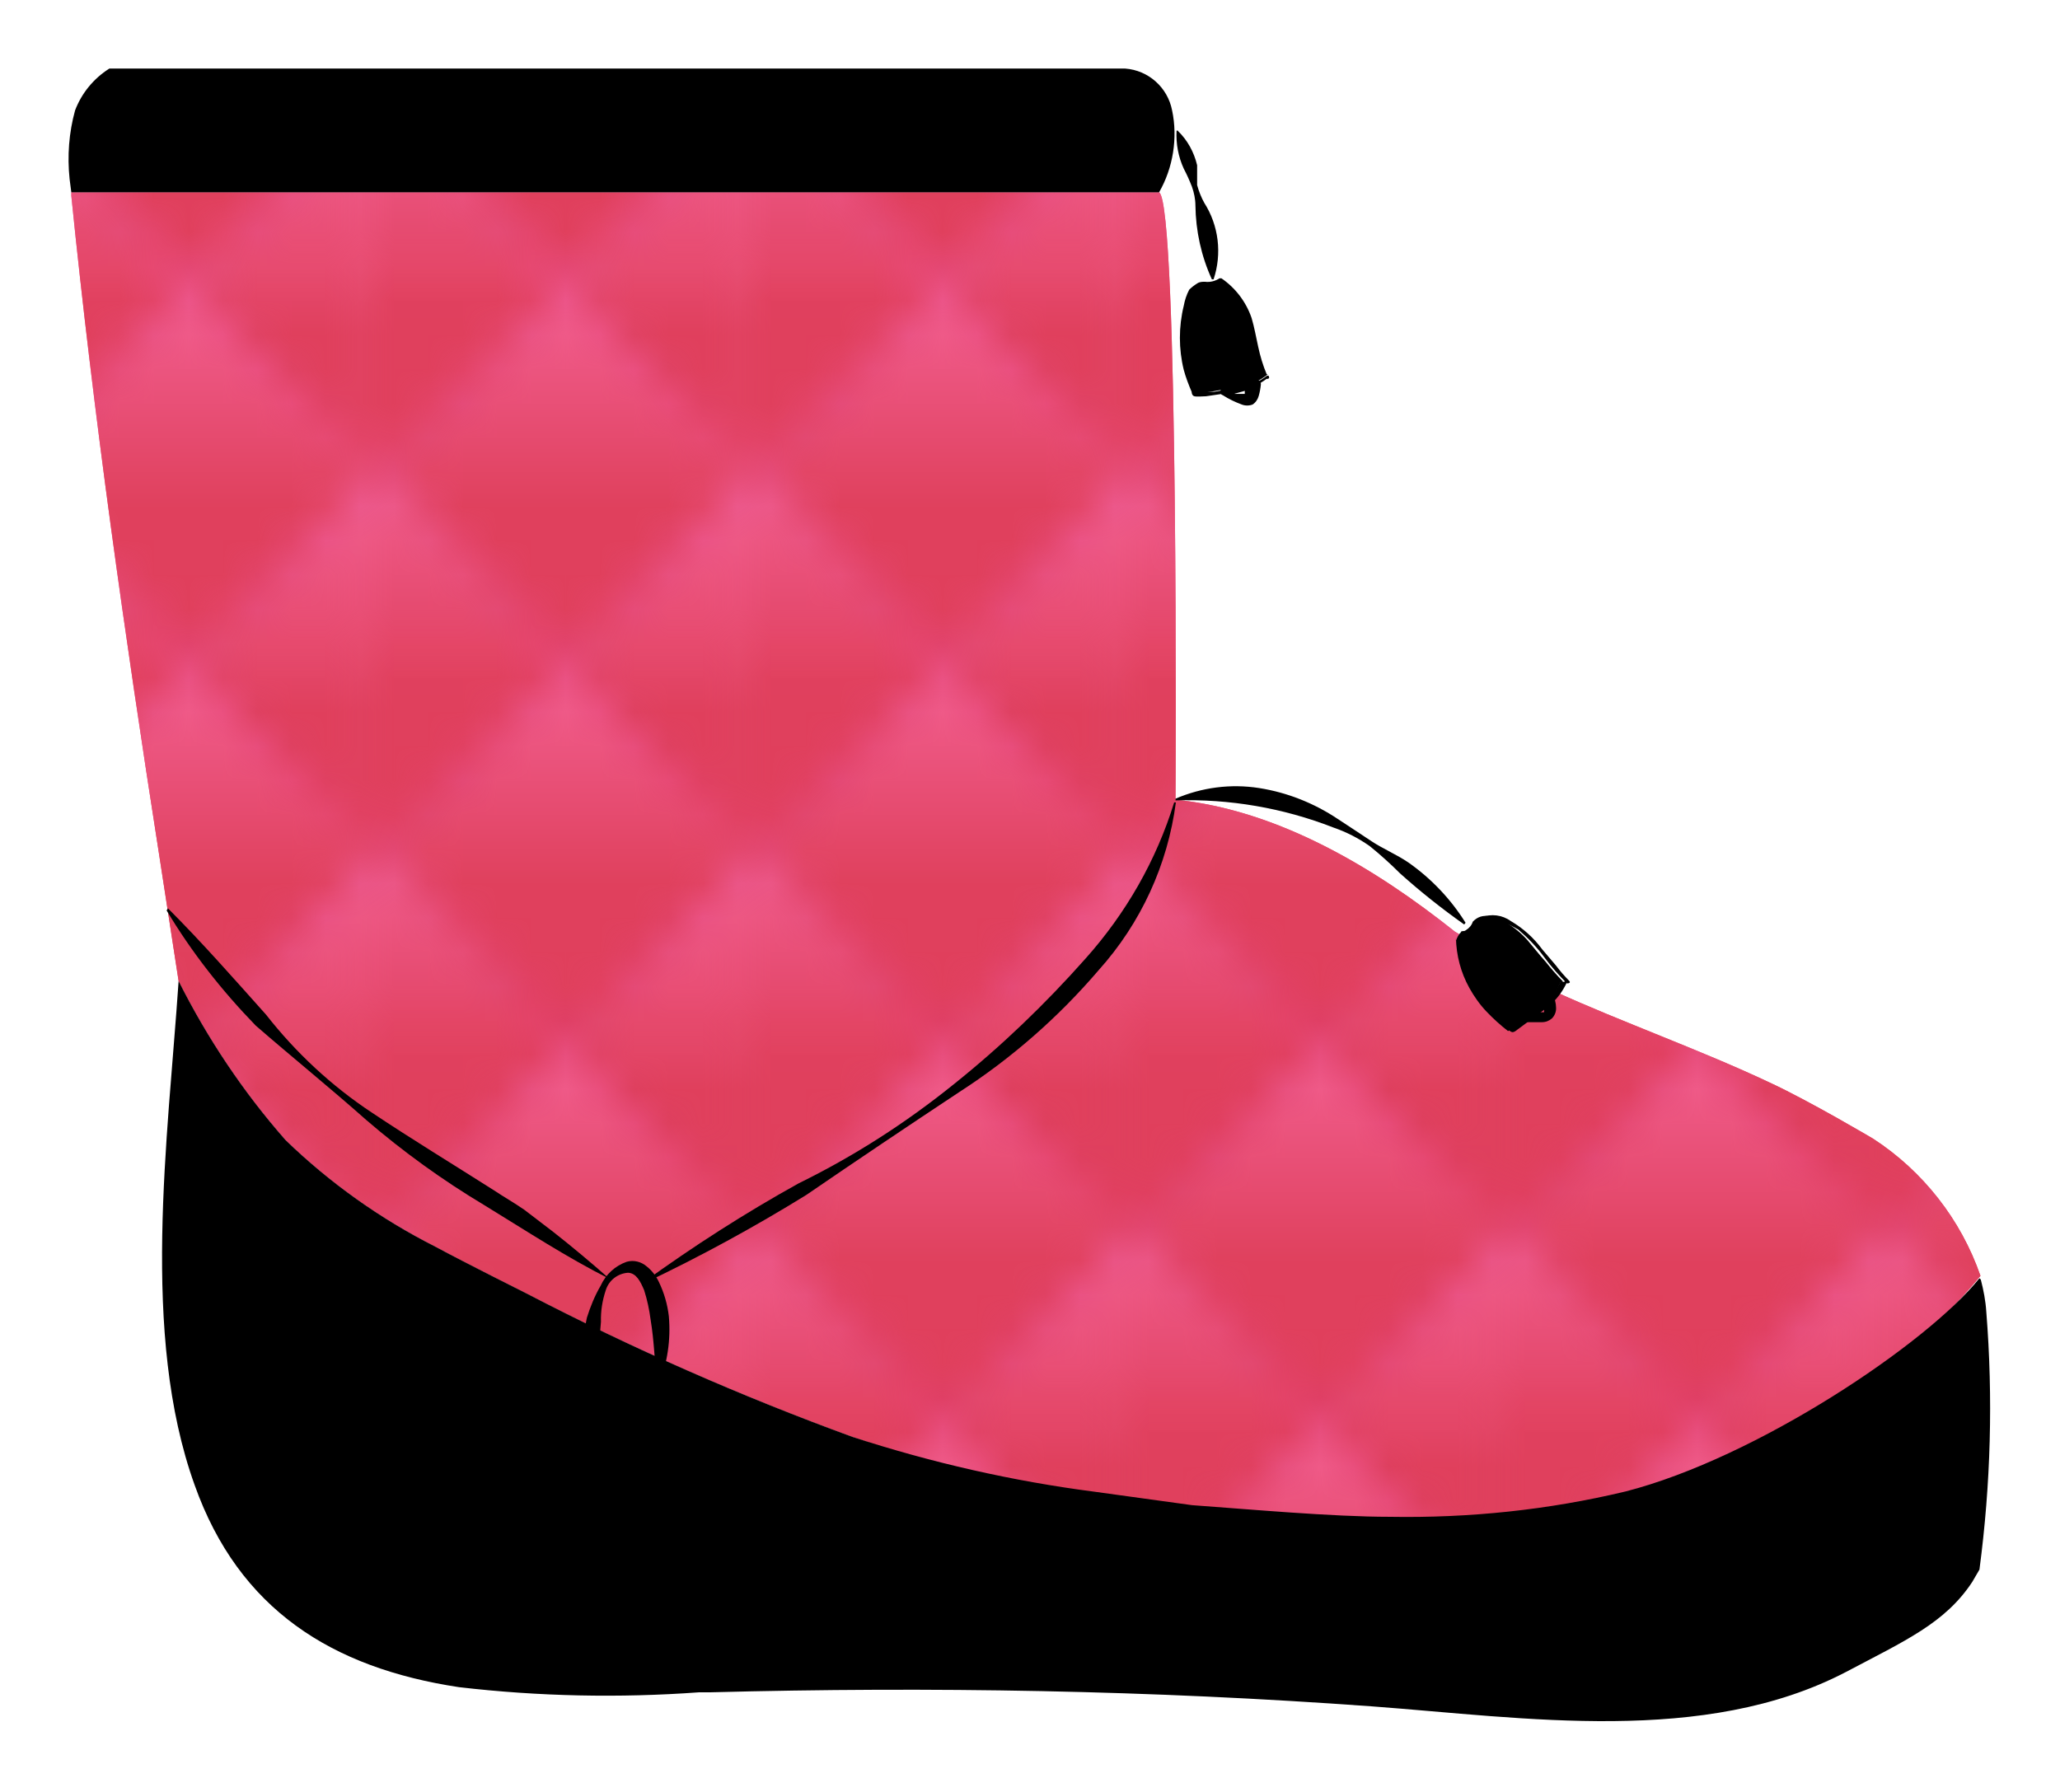 <?xml version="1.0" encoding="UTF-8"?>
<svg id="uuid-d4afe231-b04a-4172-918c-03d2f170007b" data-name="a" xmlns="http://www.w3.org/2000/svg" width="60.09" height="52.27" xmlns:xlink="http://www.w3.org/1999/xlink" viewBox="0 0 60.09 52.27">
  <defs>
    <style>
      .uuid-e252ff49-fab1-459c-910e-0288a1c461fa {
        fill: none;
      }

      .uuid-00f9fd5f-9563-453e-a22f-e7b036265146 {
        fill: url(#uuid-c1796833-1032-40d6-8e47-87c3ea5ae895);
      }

      .uuid-38d394aa-2321-4114-8b3b-573b5489d8a4 {
        fill: #e43a83;
        fill-rule: evenodd;
      }

      .uuid-1d07aea0-d743-46ec-8067-2fb798699529 {
        stroke: #fff;
        stroke-miterlimit: 10;
        stroke-width: 4px;
      }

      .uuid-1d07aea0-d743-46ec-8067-2fb798699529, .uuid-5c7d1b0a-a143-46c7-badf-caeb5a4dd6fb {
        fill: #fff;
      }

      .uuid-db8f0692-445a-4ef0-813a-342748f83581 {
        fill: url(#uuid-35fa9fba-5f0c-49eb-a202-9cfeee22b81f);
      }

      .uuid-8f2e32bb-37e9-4919-9328-7f4d705b1c3b {
        fill: url(#uuid-78398c2e-c0d6-46b3-ae81-15198468d60f);
      }

      .uuid-edcc5e5e-8d6a-4dec-ae68-63cc4827ced4 {
        fill: url(#uuid-2085eb38-4079-403b-9d1f-b67f83a6fb75);
      }

      .uuid-5c77183e-bbf8-4808-9f2a-2f08c073724e {
        fill: url(#uuid-bdfedd7a-6940-4845-b79e-48069f94597d);
      }

      .uuid-842a3050-fb18-4233-b53b-8545b0b3fd06 {
        fill: url(#uuid-6240b60f-2b2f-4046-a06d-db34dede6612);
      }

      .uuid-0dcd6912-51ad-47b8-8220-f1d892ef71dd {
        fill: url(#uuid-0747506b-a3e3-46a3-9398-5db9d70b593c);
      }
    </style>
    <linearGradient id="uuid-35fa9fba-5f0c-49eb-a202-9cfeee22b81f" x1="29.93" y1="45.18" x2="29.93" y2="5.61" gradientUnits="userSpaceOnUse">
      <stop offset=".39" stop-color="#e0405d"/>
      <stop offset="1" stop-color="#f36194"/>
    </linearGradient>
    <linearGradient id="uuid-bdfedd7a-6940-4845-b79e-48069f94597d" x1="181263.64" y1="-230002.55" x2="181274.44" y2="-230002.55" gradientTransform="translate(230013.47 181279.95) rotate(-90)" xlink:href="#uuid-35fa9fba-5f0c-49eb-a202-9cfeee22b81f"/>
    <linearGradient id="uuid-0747506b-a3e3-46a3-9398-5db9d70b593c" x1="181269.1" y1="-230008.01" x2="181279.9" y2="-230008.01" gradientTransform="translate(230013.47 181279.95) rotate(-90)" xlink:href="#uuid-35fa9fba-5f0c-49eb-a202-9cfeee22b81f"/>
    <linearGradient id="uuid-2085eb38-4079-403b-9d1f-b67f83a6fb75" x1="181263.64" y1="-230013.47" x2="181274.44" y2="-230013.47" gradientTransform="translate(230013.47 181279.95) rotate(-90)" xlink:href="#uuid-35fa9fba-5f0c-49eb-a202-9cfeee22b81f"/>
    <linearGradient id="uuid-6240b60f-2b2f-4046-a06d-db34dede6612" x1="181274.56" y1="-230002.55" x2="181285.36" y2="-230002.55" gradientTransform="translate(230013.47 181279.95) rotate(-90)" xlink:href="#uuid-35fa9fba-5f0c-49eb-a202-9cfeee22b81f"/>
    <linearGradient id="uuid-78398c2e-c0d6-46b3-ae81-15198468d60f" x1="181274.56" y1="-230013.47" x2="181285.36" y2="-230013.47" gradientTransform="translate(230013.47 181279.95) rotate(-90)" xlink:href="#uuid-35fa9fba-5f0c-49eb-a202-9cfeee22b81f"/>
    <pattern id="uuid-c1796833-1032-40d6-8e47-87c3ea5ae895" data-name="New Pattern" x="0" y="0" width="10.92" height="10.92" patternTransform="translate(0 52.27)" patternUnits="userSpaceOnUse" viewBox="0 0 10.92 10.92">
      <g>
        <rect class="uuid-e252ff49-fab1-459c-910e-0288a1c461fa" width="10.92" height="10.92"/>
        <g>
          <polygon class="uuid-5c77183e-bbf8-4808-9f2a-2f08c073724e" points="10.92 5.53 16.31 10.92 10.92 16.31 5.53 10.92 10.92 5.53"/>
          <g>
            <g>
              <polygon class="uuid-e252ff49-fab1-459c-910e-0288a1c461fa" points="10.02 5.53 9.27 6.28 10.17 7.18 10.92 6.43 10.02 5.53"/>
              <polygon class="uuid-38d394aa-2321-4114-8b3b-573b5489d8a4" points="9.95 6.57 9.86 6.48 9.72 6.62 9.81 6.71 9.95 6.57"/>
              <polygon class="uuid-38d394aa-2321-4114-8b3b-573b5489d8a4" points="10.2 6.32 10.11 6.23 9.97 6.37 10.06 6.46 10.2 6.32"/>
              <polygon class="uuid-38d394aa-2321-4114-8b3b-573b5489d8a4" points="10.44 6.07 10.35 5.98 10.22 6.12 10.31 6.21 10.44 6.07"/>
            </g>
            <g>
              <polygon class="uuid-e252ff49-fab1-459c-910e-0288a1c461fa" points="9.27 6.28 8.52 7.03 9.42 7.93 10.17 7.18 9.27 6.28"/>
              <polygon class="uuid-38d394aa-2321-4114-8b3b-573b5489d8a4" points="9.2 7.32 9.11 7.23 8.97 7.36 9.06 7.45 9.2 7.32"/>
              <polygon class="uuid-38d394aa-2321-4114-8b3b-573b5489d8a4" points="9.45 7.07 9.36 6.98 9.22 7.11 9.31 7.21 9.45 7.07"/>
              <polygon class="uuid-38d394aa-2321-4114-8b3b-573b5489d8a4" points="9.7 6.82 9.61 6.73 9.47 6.87 9.56 6.96 9.7 6.82"/>
            </g>
            <g>
              <polygon class="uuid-e252ff49-fab1-459c-910e-0288a1c461fa" points="8.52 7.03 7.77 7.77 8.68 8.68 9.42 7.93 8.52 7.03"/>
              <polygon class="uuid-38d394aa-2321-4114-8b3b-573b5489d8a4" points="8.45 8.06 8.36 7.97 8.22 8.11 8.31 8.2 8.45 8.06"/>
              <polygon class="uuid-38d394aa-2321-4114-8b3b-573b5489d8a4" points="8.7 7.81 8.61 7.72 8.47 7.86 8.56 7.95 8.7 7.81"/>
              <polygon class="uuid-38d394aa-2321-4114-8b3b-573b5489d8a4" points="8.95 7.57 8.86 7.48 8.72 7.61 8.81 7.7 8.95 7.57"/>
            </g>
            <g>
              <polygon class="uuid-e252ff49-fab1-459c-910e-0288a1c461fa" points="7.77 7.77 7.03 8.52 7.93 9.42 8.68 8.68 7.77 7.77"/>
              <polygon class="uuid-38d394aa-2321-4114-8b3b-573b5489d8a4" points="7.7 8.81 7.61 8.72 7.47 8.86 7.56 8.95 7.7 8.81"/>
              <polygon class="uuid-38d394aa-2321-4114-8b3b-573b5489d8a4" points="7.95 8.56 7.86 8.47 7.72 8.61 7.81 8.7 7.95 8.56"/>
              <polygon class="uuid-38d394aa-2321-4114-8b3b-573b5489d8a4" points="8.2 8.31 8.11 8.22 7.97 8.36 8.06 8.45 8.2 8.31"/>
            </g>
            <g>
              <polygon class="uuid-e252ff49-fab1-459c-910e-0288a1c461fa" points="7.03 8.52 6.28 9.27 7.18 10.17 7.93 9.42 7.03 8.52"/>
              <polygon class="uuid-38d394aa-2321-4114-8b3b-573b5489d8a4" points="6.96 9.56 6.87 9.47 6.73 9.61 6.82 9.7 6.96 9.56"/>
              <polygon class="uuid-38d394aa-2321-4114-8b3b-573b5489d8a4" points="7.2 9.31 7.11 9.22 6.98 9.36 7.07 9.45 7.2 9.31"/>
              <polygon class="uuid-38d394aa-2321-4114-8b3b-573b5489d8a4" points="7.45 9.06 7.36 8.97 7.22 9.11 7.31 9.2 7.45 9.06"/>
            </g>
            <g>
              <polygon class="uuid-e252ff49-fab1-459c-910e-0288a1c461fa" points="6.28 9.27 5.53 10.02 6.43 10.92 7.18 10.17 6.28 9.27"/>
              <polygon class="uuid-38d394aa-2321-4114-8b3b-573b5489d8a4" points="6.21 10.31 6.12 10.22 5.98 10.36 6.07 10.45 6.21 10.31"/>
              <polygon class="uuid-38d394aa-2321-4114-8b3b-573b5489d8a4" points="6.46 10.06 6.37 9.97 6.23 10.11 6.32 10.2 6.46 10.06"/>
              <polygon class="uuid-38d394aa-2321-4114-8b3b-573b5489d8a4" points="6.7 9.81 6.61 9.72 6.48 9.86 6.57 9.95 6.7 9.81"/>
            </g>
            <g>
              <polygon class="uuid-38d394aa-2321-4114-8b3b-573b5489d8a4" points="10.93 5.46 11.08 5.61 10.99 5.7 10.93 5.64 10.87 5.7 10.78 5.61 10.93 5.46"/>
              <polygon class="uuid-38d394aa-2321-4114-8b3b-573b5489d8a4" points="10.66 5.73 10.75 5.82 10.6 5.97 10.51 5.88 10.66 5.73"/>
            </g>
            <g>
              <polygon class="uuid-38d394aa-2321-4114-8b3b-573b5489d8a4" points="5.88 10.49 5.97 10.58 5.82 10.73 5.73 10.64 5.88 10.49"/>
              <polygon class="uuid-38d394aa-2321-4114-8b3b-573b5489d8a4" points="5.46 10.91 5.61 10.76 5.7 10.85 5.64 10.91 5.7 10.97 5.61 11.06 5.46 10.91"/>
            </g>
          </g>
        </g>
        <g>
          <g>
            <polygon class="uuid-0dcd6912-51ad-47b8-8220-f1d892ef71dd" points="5.46 .07 10.85 5.46 5.46 10.85 .07 5.46 5.46 .07"/>
            <g>
              <g>
                <polygon class="uuid-e252ff49-fab1-459c-910e-0288a1c461fa" points="6.36 10.85 7.11 10.1 6.21 9.2 5.46 9.95 6.36 10.85"/>
                <polygon class="uuid-38d394aa-2321-4114-8b3b-573b5489d8a4" points="6.43 9.81 6.52 9.9 6.66 9.76 6.57 9.67 6.43 9.81"/>
                <polygon class="uuid-38d394aa-2321-4114-8b3b-573b5489d8a4" points="6.18 10.06 6.27 10.15 6.41 10.01 6.32 9.92 6.18 10.06"/>
                <polygon class="uuid-38d394aa-2321-4114-8b3b-573b5489d8a4" points="5.94 10.31 6.03 10.4 6.17 10.26 6.07 10.17 5.94 10.31"/>
              </g>
              <g>
                <polygon class="uuid-e252ff49-fab1-459c-910e-0288a1c461fa" points="7.11 10.1 7.86 9.35 6.96 8.45 6.21 9.2 7.11 10.1"/>
                <polygon class="uuid-38d394aa-2321-4114-8b3b-573b5489d8a4" points="7.18 9.07 7.27 9.16 7.41 9.02 7.32 8.93 7.18 9.07"/>
                <polygon class="uuid-38d394aa-2321-4114-8b3b-573b5489d8a4" points="6.93 9.31 7.02 9.4 7.16 9.27 7.07 9.18 6.93 9.31"/>
                <polygon class="uuid-38d394aa-2321-4114-8b3b-573b5489d8a4" points="6.68 9.56 6.77 9.65 6.91 9.51 6.82 9.42 6.68 9.56"/>
              </g>
              <g>
                <polygon class="uuid-e252ff49-fab1-459c-910e-0288a1c461fa" points="7.86 9.35 8.61 8.61 7.7 7.7 6.96 8.45 7.86 9.35"/>
                <polygon class="uuid-38d394aa-2321-4114-8b3b-573b5489d8a4" points="7.93 8.32 8.02 8.41 8.16 8.27 8.07 8.18 7.93 8.32"/>
                <polygon class="uuid-38d394aa-2321-4114-8b3b-573b5489d8a4" points="7.68 8.57 7.77 8.66 7.91 8.52 7.82 8.43 7.68 8.57"/>
                <polygon class="uuid-38d394aa-2321-4114-8b3b-573b5489d8a4" points="7.43 8.81 7.52 8.9 7.66 8.77 7.57 8.68 7.43 8.81"/>
              </g>
              <g>
                <polygon class="uuid-e252ff49-fab1-459c-910e-0288a1c461fa" points="8.61 8.61 9.35 7.86 8.45 6.96 7.7 7.7 8.61 8.61"/>
                <polygon class="uuid-38d394aa-2321-4114-8b3b-573b5489d8a4" points="8.68 7.57 8.77 7.66 8.91 7.52 8.82 7.43 8.68 7.57"/>
                <polygon class="uuid-38d394aa-2321-4114-8b3b-573b5489d8a4" points="8.43 7.82 8.52 7.91 8.66 7.77 8.57 7.68 8.43 7.82"/>
                <polygon class="uuid-38d394aa-2321-4114-8b3b-573b5489d8a4" points="8.18 8.07 8.27 8.16 8.41 8.02 8.32 7.93 8.18 8.07"/>
              </g>
              <g>
                <polygon class="uuid-e252ff49-fab1-459c-910e-0288a1c461fa" points="9.35 7.86 10.1 7.11 9.2 6.21 8.45 6.96 9.35 7.86"/>
                <polygon class="uuid-38d394aa-2321-4114-8b3b-573b5489d8a4" points="9.43 6.82 9.52 6.91 9.65 6.77 9.56 6.68 9.43 6.82"/>
                <polygon class="uuid-38d394aa-2321-4114-8b3b-573b5489d8a4" points="9.18 7.07 9.27 7.16 9.41 7.02 9.32 6.93 9.18 7.07"/>
                <polygon class="uuid-38d394aa-2321-4114-8b3b-573b5489d8a4" points="8.93 7.32 9.02 7.41 9.16 7.27 9.07 7.18 8.93 7.32"/>
              </g>
              <g>
                <polygon class="uuid-e252ff49-fab1-459c-910e-0288a1c461fa" points="10.1 7.11 10.85 6.36 9.95 5.46 9.2 6.21 10.1 7.11"/>
                <polygon class="uuid-38d394aa-2321-4114-8b3b-573b5489d8a4" points="10.17 6.07 10.26 6.16 10.4 6.02 10.31 5.93 10.17 6.07"/>
                <polygon class="uuid-38d394aa-2321-4114-8b3b-573b5489d8a4" points="9.92 6.32 10.01 6.41 10.15 6.27 10.06 6.18 9.92 6.32"/>
                <polygon class="uuid-38d394aa-2321-4114-8b3b-573b5489d8a4" points="9.68 6.57 9.77 6.66 9.91 6.52 9.81 6.43 9.68 6.57"/>
              </g>
              <g>
                <polygon class="uuid-e252ff49-fab1-459c-910e-0288a1c461fa" points="10.85 4.56 10.1 3.81 9.2 4.71 9.95 5.46 10.85 4.56"/>
                <polygon class="uuid-38d394aa-2321-4114-8b3b-573b5489d8a4" points="9.81 4.49 9.9 4.4 9.76 4.26 9.67 4.35 9.81 4.49"/>
                <polygon class="uuid-38d394aa-2321-4114-8b3b-573b5489d8a4" points="10.06 4.74 10.15 4.65 10.01 4.51 9.92 4.6 10.06 4.74"/>
                <polygon class="uuid-38d394aa-2321-4114-8b3b-573b5489d8a4" points="10.31 4.98 10.4 4.89 10.26 4.76 10.17 4.85 10.31 4.98"/>
              </g>
              <g>
                <polygon class="uuid-e252ff49-fab1-459c-910e-0288a1c461fa" points="10.1 3.81 9.35 3.06 8.45 3.96 9.2 4.71 10.1 3.81"/>
                <polygon class="uuid-38d394aa-2321-4114-8b3b-573b5489d8a4" points="9.07 3.74 9.16 3.65 9.02 3.51 8.93 3.6 9.07 3.74"/>
                <polygon class="uuid-38d394aa-2321-4114-8b3b-573b5489d8a4" points="9.31 3.99 9.4 3.9 9.27 3.76 9.18 3.85 9.31 3.99"/>
                <polygon class="uuid-38d394aa-2321-4114-8b3b-573b5489d8a4" points="9.56 4.24 9.65 4.15 9.51 4.01 9.42 4.1 9.56 4.24"/>
              </g>
              <g>
                <polygon class="uuid-e252ff49-fab1-459c-910e-0288a1c461fa" points="9.35 3.06 8.61 2.31 7.7 3.22 8.45 3.96 9.35 3.06"/>
                <polygon class="uuid-38d394aa-2321-4114-8b3b-573b5489d8a4" points="8.32 2.99 8.41 2.9 8.27 2.76 8.18 2.85 8.32 2.99"/>
                <polygon class="uuid-38d394aa-2321-4114-8b3b-573b5489d8a4" points="8.57 3.24 8.66 3.15 8.52 3.01 8.43 3.1 8.57 3.24"/>
                <polygon class="uuid-38d394aa-2321-4114-8b3b-573b5489d8a4" points="8.81 3.49 8.9 3.4 8.77 3.26 8.68 3.35 8.81 3.49"/>
              </g>
              <g>
                <polygon class="uuid-e252ff49-fab1-459c-910e-0288a1c461fa" points="8.61 2.31 7.86 1.57 6.96 2.47 7.7 3.22 8.61 2.31"/>
                <polygon class="uuid-38d394aa-2321-4114-8b3b-573b5489d8a4" points="7.57 2.24 7.66 2.15 7.52 2.01 7.43 2.1 7.57 2.24"/>
                <polygon class="uuid-38d394aa-2321-4114-8b3b-573b5489d8a4" points="7.82 2.49 7.91 2.4 7.77 2.26 7.68 2.35 7.82 2.49"/>
                <polygon class="uuid-38d394aa-2321-4114-8b3b-573b5489d8a4" points="8.07 2.74 8.16 2.65 8.02 2.51 7.93 2.6 8.07 2.74"/>
              </g>
              <g>
                <polygon class="uuid-e252ff49-fab1-459c-910e-0288a1c461fa" points="7.86 1.57 7.11 .82 6.21 1.72 6.96 2.47 7.86 1.57"/>
                <polygon class="uuid-38d394aa-2321-4114-8b3b-573b5489d8a4" points="6.82 1.5 6.91 1.41 6.77 1.27 6.68 1.36 6.82 1.5"/>
                <polygon class="uuid-38d394aa-2321-4114-8b3b-573b5489d8a4" points="7.07 1.74 7.16 1.65 7.02 1.52 6.93 1.61 7.07 1.74"/>
                <polygon class="uuid-38d394aa-2321-4114-8b3b-573b5489d8a4" points="7.32 1.99 7.41 1.9 7.27 1.76 7.18 1.85 7.32 1.99"/>
              </g>
              <g>
                <polygon class="uuid-e252ff49-fab1-459c-910e-0288a1c461fa" points="7.11 .82 6.36 .07 5.46 .97 6.21 1.72 7.11 .82"/>
                <polygon class="uuid-38d394aa-2321-4114-8b3b-573b5489d8a4" points="6.07 .75 6.16 .66 6.02 .52 5.93 .61 6.07 .75"/>
                <polygon class="uuid-38d394aa-2321-4114-8b3b-573b5489d8a4" points="6.32 1 6.41 .91 6.27 .77 6.18 .86 6.32 1"/>
                <polygon class="uuid-38d394aa-2321-4114-8b3b-573b5489d8a4" points="6.57 1.24 6.66 1.15 6.52 1.02 6.43 1.11 6.57 1.24"/>
              </g>
              <g>
                <polygon class="uuid-e252ff49-fab1-459c-910e-0288a1c461fa" points="4.56 .07 3.81 .82 4.71 1.72 5.46 .97 4.56 .07"/>
                <polygon class="uuid-38d394aa-2321-4114-8b3b-573b5489d8a4" points="4.49 1.11 4.4 1.02 4.26 1.16 4.35 1.25 4.49 1.11"/>
                <polygon class="uuid-38d394aa-2321-4114-8b3b-573b5489d8a4" points="4.74 .86 4.65 .77 4.51 .91 4.6 1 4.74 .86"/>
                <polygon class="uuid-38d394aa-2321-4114-8b3b-573b5489d8a4" points="4.98 .61 4.89 .52 4.76 .66 4.85 .75 4.98 .61"/>
              </g>
              <g>
                <polygon class="uuid-e252ff49-fab1-459c-910e-0288a1c461fa" points="3.81 .82 3.06 1.57 3.96 2.47 4.71 1.72 3.81 .82"/>
                <polygon class="uuid-38d394aa-2321-4114-8b3b-573b5489d8a4" points="3.74 1.86 3.65 1.76 3.51 1.9 3.6 1.99 3.74 1.86"/>
                <polygon class="uuid-38d394aa-2321-4114-8b3b-573b5489d8a4" points="3.99 1.61 3.9 1.52 3.76 1.65 3.85 1.74 3.99 1.61"/>
                <polygon class="uuid-38d394aa-2321-4114-8b3b-573b5489d8a4" points="4.24 1.36 4.15 1.27 4.01 1.41 4.1 1.5 4.24 1.36"/>
              </g>
              <g>
                <polygon class="uuid-e252ff49-fab1-459c-910e-0288a1c461fa" points="3.06 1.57 2.31 2.31 3.22 3.22 3.96 2.47 3.06 1.57"/>
                <polygon class="uuid-38d394aa-2321-4114-8b3b-573b5489d8a4" points="2.99 2.6 2.9 2.51 2.76 2.65 2.85 2.74 2.99 2.6"/>
                <polygon class="uuid-38d394aa-2321-4114-8b3b-573b5489d8a4" points="3.24 2.35 3.15 2.26 3.01 2.4 3.1 2.49 3.24 2.35"/>
                <polygon class="uuid-38d394aa-2321-4114-8b3b-573b5489d8a4" points="3.49 2.11 3.4 2.02 3.26 2.15 3.35 2.24 3.49 2.11"/>
              </g>
              <g>
                <polygon class="uuid-e252ff49-fab1-459c-910e-0288a1c461fa" points="2.31 2.31 1.57 3.06 2.47 3.96 3.22 3.22 2.31 2.31"/>
                <polygon class="uuid-38d394aa-2321-4114-8b3b-573b5489d8a4" points="2.24 3.35 2.15 3.26 2.01 3.4 2.1 3.49 2.24 3.35"/>
                <polygon class="uuid-38d394aa-2321-4114-8b3b-573b5489d8a4" points="2.49 3.1 2.4 3.01 2.26 3.15 2.35 3.24 2.49 3.1"/>
                <polygon class="uuid-38d394aa-2321-4114-8b3b-573b5489d8a4" points="2.74 2.85 2.65 2.76 2.51 2.9 2.6 2.99 2.74 2.85"/>
              </g>
              <g>
                <polygon class="uuid-e252ff49-fab1-459c-910e-0288a1c461fa" points="1.57 3.06 .82 3.81 1.72 4.71 2.47 3.96 1.57 3.06"/>
                <polygon class="uuid-38d394aa-2321-4114-8b3b-573b5489d8a4" points="1.5 4.1 1.41 4.01 1.27 4.15 1.36 4.24 1.5 4.1"/>
                <polygon class="uuid-38d394aa-2321-4114-8b3b-573b5489d8a4" points="1.74 3.85 1.65 3.76 1.52 3.9 1.61 3.99 1.74 3.85"/>
                <polygon class="uuid-38d394aa-2321-4114-8b3b-573b5489d8a4" points="1.99 3.6 1.9 3.51 1.76 3.65 1.85 3.74 1.99 3.6"/>
              </g>
              <g>
                <polygon class="uuid-e252ff49-fab1-459c-910e-0288a1c461fa" points=".82 3.81 .07 4.56 .97 5.46 1.72 4.71 .82 3.81"/>
                <polygon class="uuid-38d394aa-2321-4114-8b3b-573b5489d8a4" points=".75 4.85 .66 4.76 .52 4.9 .61 4.99 .75 4.85"/>
                <polygon class="uuid-38d394aa-2321-4114-8b3b-573b5489d8a4" points="1 4.6 .91 4.51 .77 4.65 .86 4.74 1 4.6"/>
                <polygon class="uuid-38d394aa-2321-4114-8b3b-573b5489d8a4" points="1.24 4.35 1.15 4.26 1.02 4.4 1.11 4.49 1.24 4.35"/>
              </g>
              <g>
                <polygon class="uuid-e252ff49-fab1-459c-910e-0288a1c461fa" points=".07 6.36 .82 7.11 1.72 6.21 .97 5.46 .07 6.36"/>
                <polygon class="uuid-38d394aa-2321-4114-8b3b-573b5489d8a4" points="1.11 6.43 1.02 6.52 1.16 6.66 1.25 6.57 1.11 6.43"/>
                <polygon class="uuid-38d394aa-2321-4114-8b3b-573b5489d8a4" points=".86 6.18 .77 6.27 .91 6.41 1 6.32 .86 6.18"/>
                <polygon class="uuid-38d394aa-2321-4114-8b3b-573b5489d8a4" points=".61 5.94 .52 6.03 .66 6.17 .75 6.07 .61 5.94"/>
              </g>
              <g>
                <polygon class="uuid-e252ff49-fab1-459c-910e-0288a1c461fa" points=".82 7.11 1.57 7.86 2.47 6.96 1.72 6.21 .82 7.11"/>
                <polygon class="uuid-38d394aa-2321-4114-8b3b-573b5489d8a4" points="1.86 7.18 1.76 7.27 1.9 7.41 1.99 7.32 1.86 7.18"/>
                <polygon class="uuid-38d394aa-2321-4114-8b3b-573b5489d8a4" points="1.61 6.93 1.52 7.02 1.65 7.16 1.74 7.07 1.61 6.93"/>
                <polygon class="uuid-38d394aa-2321-4114-8b3b-573b5489d8a4" points="1.36 6.68 1.27 6.77 1.41 6.91 1.5 6.82 1.36 6.68"/>
              </g>
              <g>
                <polygon class="uuid-e252ff49-fab1-459c-910e-0288a1c461fa" points="1.57 7.86 2.31 8.61 3.22 7.7 2.47 6.96 1.57 7.86"/>
                <polygon class="uuid-38d394aa-2321-4114-8b3b-573b5489d8a4" points="2.6 7.93 2.51 8.02 2.65 8.16 2.74 8.07 2.6 7.93"/>
                <polygon class="uuid-38d394aa-2321-4114-8b3b-573b5489d8a4" points="2.35 7.68 2.26 7.77 2.4 7.91 2.49 7.82 2.35 7.68"/>
                <polygon class="uuid-38d394aa-2321-4114-8b3b-573b5489d8a4" points="2.11 7.43 2.02 7.52 2.15 7.66 2.24 7.57 2.11 7.43"/>
              </g>
              <g>
                <polygon class="uuid-e252ff49-fab1-459c-910e-0288a1c461fa" points="2.31 8.61 3.06 9.35 3.96 8.45 3.22 7.7 2.31 8.61"/>
                <polygon class="uuid-38d394aa-2321-4114-8b3b-573b5489d8a4" points="3.35 8.68 3.26 8.77 3.4 8.91 3.49 8.82 3.35 8.68"/>
                <polygon class="uuid-38d394aa-2321-4114-8b3b-573b5489d8a4" points="3.1 8.43 3.01 8.52 3.15 8.66 3.24 8.57 3.1 8.43"/>
                <polygon class="uuid-38d394aa-2321-4114-8b3b-573b5489d8a4" points="2.85 8.18 2.76 8.27 2.9 8.41 2.99 8.32 2.85 8.18"/>
              </g>
              <g>
                <polygon class="uuid-e252ff49-fab1-459c-910e-0288a1c461fa" points="3.06 9.35 3.81 10.1 4.71 9.2 3.96 8.45 3.06 9.35"/>
                <polygon class="uuid-38d394aa-2321-4114-8b3b-573b5489d8a4" points="4.1 9.43 4.01 9.52 4.15 9.65 4.24 9.56 4.1 9.43"/>
                <polygon class="uuid-38d394aa-2321-4114-8b3b-573b5489d8a4" points="3.85 9.18 3.76 9.27 3.9 9.41 3.99 9.32 3.85 9.18"/>
                <polygon class="uuid-38d394aa-2321-4114-8b3b-573b5489d8a4" points="3.6 8.93 3.51 9.02 3.65 9.16 3.74 9.07 3.6 8.93"/>
              </g>
              <g>
                <polygon class="uuid-e252ff49-fab1-459c-910e-0288a1c461fa" points="3.81 10.1 4.56 10.85 5.46 9.95 4.71 9.2 3.81 10.1"/>
                <polygon class="uuid-38d394aa-2321-4114-8b3b-573b5489d8a4" points="4.85 10.17 4.76 10.26 4.9 10.4 4.99 10.31 4.85 10.17"/>
                <polygon class="uuid-38d394aa-2321-4114-8b3b-573b5489d8a4" points="4.6 9.92 4.51 10.01 4.65 10.15 4.74 10.06 4.6 9.92"/>
                <polygon class="uuid-38d394aa-2321-4114-8b3b-573b5489d8a4" points="4.35 9.68 4.26 9.77 4.4 9.91 4.49 9.81 4.35 9.68"/>
              </g>
              <g>
                <polygon class="uuid-38d394aa-2321-4114-8b3b-573b5489d8a4" points="10.5 5.89 10.41 5.8 10.56 5.65 10.65 5.74 10.5 5.89"/>
                <polygon class="uuid-38d394aa-2321-4114-8b3b-573b5489d8a4" points="10.92 5.47 10.77 5.62 10.68 5.53 10.74 5.47 10.68 5.41 10.77 5.32 10.92 5.47"/>
                <polygon class="uuid-38d394aa-2321-4114-8b3b-573b5489d8a4" points="10.65 5.2 10.56 5.29 10.41 5.14 10.5 5.05 10.65 5.2"/>
              </g>
              <g>
                <polygon class="uuid-38d394aa-2321-4114-8b3b-573b5489d8a4" points="5.89 .42 5.8 .51 5.65 .36 5.74 .27 5.89 .42"/>
                <polygon class="uuid-38d394aa-2321-4114-8b3b-573b5489d8a4" points="5.47 0 5.62 .15 5.53 .24 5.47 .18 5.41 .24 5.32 .15 5.47 0"/>
                <polygon class="uuid-38d394aa-2321-4114-8b3b-573b5489d8a4" points="5.2 .27 5.29 .36 5.14 .51 5.05 .42 5.2 .27"/>
              </g>
              <g>
                <polygon class="uuid-38d394aa-2321-4114-8b3b-573b5489d8a4" points=".42 5.03 .51 5.12 .36 5.27 .27 5.18 .42 5.03"/>
                <polygon class="uuid-38d394aa-2321-4114-8b3b-573b5489d8a4" points="0 5.45 .15 5.3 .24 5.39 .18 5.45 .24 5.51 .15 5.6 0 5.45"/>
                <polygon class="uuid-38d394aa-2321-4114-8b3b-573b5489d8a4" points=".27 5.72 .36 5.63 .51 5.78 .42 5.87 .27 5.72"/>
              </g>
              <g>
                <polygon class="uuid-38d394aa-2321-4114-8b3b-573b5489d8a4" points="5.03 10.5 5.12 10.41 5.27 10.56 5.18 10.65 5.03 10.5"/>
                <polygon class="uuid-38d394aa-2321-4114-8b3b-573b5489d8a4" points="5.45 10.92 5.3 10.77 5.39 10.68 5.45 10.74 5.51 10.68 5.6 10.77 5.45 10.92"/>
                <polygon class="uuid-38d394aa-2321-4114-8b3b-573b5489d8a4" points="5.72 10.65 5.63 10.56 5.78 10.41 5.87 10.5 5.72 10.65"/>
              </g>
            </g>
          </g>
          <g>
            <polygon class="uuid-edcc5e5e-8d6a-4dec-ae68-63cc4827ced4" points="0 5.53 5.39 10.92 0 16.31 -5.39 10.92 0 5.53"/>
            <g>
              <g>
                <polygon class="uuid-e252ff49-fab1-459c-910e-0288a1c461fa" points=".9 16.31 1.65 15.56 .75 14.66 0 15.41 .9 16.31"/>
                <polygon class="uuid-38d394aa-2321-4114-8b3b-573b5489d8a4" points=".97 15.27 1.06 15.36 1.2 15.23 1.11 15.13 .97 15.27"/>
                <polygon class="uuid-38d394aa-2321-4114-8b3b-573b5489d8a4" points=".72 15.52 .81 15.61 .95 15.47 .86 15.38 .72 15.52"/>
                <polygon class="uuid-38d394aa-2321-4114-8b3b-573b5489d8a4" points=".48 15.77 .57 15.86 .7 15.72 .61 15.63 .48 15.77"/>
              </g>
              <g>
                <polygon class="uuid-e252ff49-fab1-459c-910e-0288a1c461fa" points="1.65 15.56 2.4 14.81 1.5 13.91 .75 14.66 1.65 15.56"/>
                <polygon class="uuid-38d394aa-2321-4114-8b3b-573b5489d8a4" points="1.72 14.53 1.81 14.62 1.95 14.48 1.86 14.39 1.72 14.53"/>
                <polygon class="uuid-38d394aa-2321-4114-8b3b-573b5489d8a4" points="1.47 14.77 1.56 14.86 1.7 14.73 1.61 14.64 1.47 14.77"/>
                <polygon class="uuid-38d394aa-2321-4114-8b3b-573b5489d8a4" points="1.22 15.02 1.31 15.11 1.45 14.97 1.36 14.88 1.22 15.02"/>
              </g>
              <g>
                <polygon class="uuid-e252ff49-fab1-459c-910e-0288a1c461fa" points="2.4 14.81 3.15 14.07 2.24 13.16 1.5 13.91 2.4 14.81"/>
                <polygon class="uuid-38d394aa-2321-4114-8b3b-573b5489d8a4" points="2.47 13.78 2.56 13.87 2.7 13.73 2.61 13.64 2.47 13.78"/>
                <polygon class="uuid-38d394aa-2321-4114-8b3b-573b5489d8a4" points="2.22 14.03 2.31 14.12 2.45 13.98 2.36 13.89 2.22 14.03"/>
                <polygon class="uuid-38d394aa-2321-4114-8b3b-573b5489d8a4" points="1.97 14.27 2.06 14.37 2.2 14.23 2.11 14.14 1.97 14.27"/>
              </g>
              <g>
                <polygon class="uuid-e252ff49-fab1-459c-910e-0288a1c461fa" points="3.15 14.07 3.89 13.32 2.99 12.42 2.24 13.16 3.15 14.07"/>
                <polygon class="uuid-38d394aa-2321-4114-8b3b-573b5489d8a4" points="3.22 13.03 3.31 13.12 3.45 12.98 3.36 12.89 3.22 13.03"/>
                <polygon class="uuid-38d394aa-2321-4114-8b3b-573b5489d8a4" points="2.97 13.28 3.06 13.37 3.2 13.23 3.11 13.14 2.97 13.28"/>
                <polygon class="uuid-38d394aa-2321-4114-8b3b-573b5489d8a4" points="2.72 13.53 2.81 13.62 2.95 13.48 2.86 13.39 2.72 13.53"/>
              </g>
              <g>
                <polygon class="uuid-e252ff49-fab1-459c-910e-0288a1c461fa" points="3.89 13.32 4.64 12.57 3.74 11.67 2.99 12.42 3.89 13.32"/>
                <polygon class="uuid-38d394aa-2321-4114-8b3b-573b5489d8a4" points="3.97 12.28 4.06 12.37 4.19 12.23 4.1 12.14 3.97 12.28"/>
                <polygon class="uuid-38d394aa-2321-4114-8b3b-573b5489d8a4" points="3.72 12.53 3.81 12.62 3.95 12.48 3.85 12.39 3.72 12.53"/>
                <polygon class="uuid-38d394aa-2321-4114-8b3b-573b5489d8a4" points="3.47 12.78 3.56 12.87 3.7 12.73 3.61 12.64 3.47 12.78"/>
              </g>
              <g>
                <polygon class="uuid-e252ff49-fab1-459c-910e-0288a1c461fa" points="4.64 12.57 5.39 11.82 4.49 10.92 3.74 11.67 4.64 12.57"/>
                <polygon class="uuid-38d394aa-2321-4114-8b3b-573b5489d8a4" points="4.71 11.53 4.8 11.62 4.94 11.49 4.85 11.39 4.71 11.53"/>
                <polygon class="uuid-38d394aa-2321-4114-8b3b-573b5489d8a4" points="4.46 11.78 4.55 11.87 4.69 11.73 4.6 11.64 4.46 11.78"/>
                <polygon class="uuid-38d394aa-2321-4114-8b3b-573b5489d8a4" points="4.22 12.03 4.31 12.12 4.44 11.98 4.35 11.89 4.22 12.03"/>
              </g>
              <g>
                <polygon class="uuid-e252ff49-fab1-459c-910e-0288a1c461fa" points="5.39 10.02 4.64 9.27 3.74 10.17 4.49 10.92 5.39 10.02"/>
                <polygon class="uuid-38d394aa-2321-4114-8b3b-573b5489d8a4" points="4.35 9.95 4.44 9.86 4.3 9.72 4.21 9.81 4.35 9.95"/>
                <polygon class="uuid-38d394aa-2321-4114-8b3b-573b5489d8a4" points="4.6 10.2 4.69 10.11 4.55 9.97 4.46 10.06 4.6 10.2"/>
                <polygon class="uuid-38d394aa-2321-4114-8b3b-573b5489d8a4" points="4.85 10.44 4.94 10.35 4.8 10.22 4.71 10.31 4.85 10.44"/>
              </g>
              <g>
                <polygon class="uuid-e252ff49-fab1-459c-910e-0288a1c461fa" points="4.64 9.27 3.89 8.52 2.99 9.42 3.74 10.17 4.64 9.27"/>
                <polygon class="uuid-38d394aa-2321-4114-8b3b-573b5489d8a4" points="3.61 9.2 3.7 9.11 3.56 8.97 3.47 9.06 3.61 9.2"/>
                <polygon class="uuid-38d394aa-2321-4114-8b3b-573b5489d8a4" points="3.85 9.45 3.94 9.36 3.81 9.22 3.72 9.31 3.85 9.45"/>
                <polygon class="uuid-38d394aa-2321-4114-8b3b-573b5489d8a4" points="4.1 9.7 4.19 9.61 4.05 9.47 3.96 9.56 4.1 9.7"/>
              </g>
              <g>
                <polygon class="uuid-e252ff49-fab1-459c-910e-0288a1c461fa" points="3.89 8.52 3.15 7.77 2.24 8.68 2.99 9.42 3.89 8.52"/>
                <polygon class="uuid-38d394aa-2321-4114-8b3b-573b5489d8a4" points="2.86 8.45 2.95 8.36 2.81 8.22 2.72 8.31 2.86 8.45"/>
                <polygon class="uuid-38d394aa-2321-4114-8b3b-573b5489d8a4" points="3.11 8.7 3.2 8.61 3.06 8.47 2.97 8.56 3.11 8.7"/>
                <polygon class="uuid-38d394aa-2321-4114-8b3b-573b5489d8a4" points="3.35 8.95 3.44 8.86 3.31 8.72 3.22 8.81 3.35 8.95"/>
              </g>
              <g>
                <polygon class="uuid-e252ff49-fab1-459c-910e-0288a1c461fa" points="3.15 7.77 2.4 7.03 1.5 7.93 2.24 8.68 3.15 7.77"/>
                <polygon class="uuid-38d394aa-2321-4114-8b3b-573b5489d8a4" points="2.11 7.7 2.2 7.61 2.06 7.47 1.97 7.56 2.11 7.7"/>
                <polygon class="uuid-38d394aa-2321-4114-8b3b-573b5489d8a4" points="2.36 7.95 2.45 7.86 2.31 7.72 2.22 7.81 2.36 7.95"/>
                <polygon class="uuid-38d394aa-2321-4114-8b3b-573b5489d8a4" points="2.61 8.2 2.7 8.11 2.56 7.97 2.47 8.06 2.61 8.2"/>
              </g>
              <g>
                <polygon class="uuid-e252ff49-fab1-459c-910e-0288a1c461fa" points="2.4 7.03 1.65 6.28 .75 7.18 1.5 7.93 2.4 7.03"/>
                <polygon class="uuid-38d394aa-2321-4114-8b3b-573b5489d8a4" points="1.36 6.96 1.45 6.87 1.31 6.73 1.22 6.82 1.36 6.96"/>
                <polygon class="uuid-38d394aa-2321-4114-8b3b-573b5489d8a4" points="1.61 7.2 1.7 7.11 1.56 6.98 1.47 7.07 1.61 7.2"/>
                <polygon class="uuid-38d394aa-2321-4114-8b3b-573b5489d8a4" points="1.86 7.45 1.95 7.36 1.81 7.22 1.72 7.31 1.86 7.45"/>
              </g>
              <g>
                <polygon class="uuid-e252ff49-fab1-459c-910e-0288a1c461fa" points="1.65 6.28 .9 5.53 0 6.43 .75 7.18 1.65 6.28"/>
                <polygon class="uuid-38d394aa-2321-4114-8b3b-573b5489d8a4" points=".61 6.21 .7 6.12 .56 5.98 .47 6.07 .61 6.21"/>
                <polygon class="uuid-38d394aa-2321-4114-8b3b-573b5489d8a4" points=".86 6.46 .95 6.37 .81 6.23 .72 6.32 .86 6.46"/>
                <polygon class="uuid-38d394aa-2321-4114-8b3b-573b5489d8a4" points="1.11 6.7 1.2 6.61 1.06 6.48 .97 6.57 1.11 6.7"/>
              </g>
              <g>
                <polygon class="uuid-e252ff49-fab1-459c-910e-0288a1c461fa" points="-.9 5.53 -1.65 6.28 -.75 7.18 0 6.43 -.9 5.53"/>
                <polygon class="uuid-38d394aa-2321-4114-8b3b-573b5489d8a4" points="-.97 6.57 -1.06 6.48 -1.2 6.62 -1.11 6.71 -.97 6.57"/>
                <polygon class="uuid-38d394aa-2321-4114-8b3b-573b5489d8a4" points="-.72 6.32 -.81 6.23 -.95 6.37 -.86 6.46 -.72 6.32"/>
                <polygon class="uuid-38d394aa-2321-4114-8b3b-573b5489d8a4" points="-.48 6.07 -.57 5.98 -.7 6.12 -.61 6.21 -.48 6.07"/>
              </g>
              <g>
                <polygon class="uuid-e252ff49-fab1-459c-910e-0288a1c461fa" points="-1.65 6.28 -2.4 7.03 -1.5 7.93 -.75 7.18 -1.65 6.28"/>
                <polygon class="uuid-38d394aa-2321-4114-8b3b-573b5489d8a4" points="-1.72 7.32 -1.81 7.23 -1.95 7.36 -1.86 7.45 -1.72 7.32"/>
                <polygon class="uuid-38d394aa-2321-4114-8b3b-573b5489d8a4" points="-1.47 7.07 -1.56 6.98 -1.7 7.11 -1.61 7.21 -1.47 7.07"/>
                <polygon class="uuid-38d394aa-2321-4114-8b3b-573b5489d8a4" points="-1.22 6.82 -1.31 6.73 -1.45 6.87 -1.36 6.96 -1.22 6.82"/>
              </g>
              <g>
                <polygon class="uuid-e252ff49-fab1-459c-910e-0288a1c461fa" points="-2.4 7.03 -3.15 7.77 -2.24 8.68 -1.5 7.93 -2.4 7.03"/>
                <polygon class="uuid-38d394aa-2321-4114-8b3b-573b5489d8a4" points="-2.47 8.06 -2.56 7.97 -2.7 8.11 -2.61 8.2 -2.47 8.06"/>
                <polygon class="uuid-38d394aa-2321-4114-8b3b-573b5489d8a4" points="-2.22 7.81 -2.31 7.72 -2.45 7.86 -2.36 7.95 -2.22 7.81"/>
                <polygon class="uuid-38d394aa-2321-4114-8b3b-573b5489d8a4" points="-1.97 7.57 -2.06 7.48 -2.2 7.61 -2.11 7.7 -1.97 7.57"/>
              </g>
              <g>
                <polygon class="uuid-e252ff49-fab1-459c-910e-0288a1c461fa" points="-3.15 7.77 -3.89 8.52 -2.99 9.42 -2.24 8.68 -3.15 7.77"/>
                <polygon class="uuid-38d394aa-2321-4114-8b3b-573b5489d8a4" points="-3.22 8.81 -3.31 8.72 -3.45 8.86 -3.36 8.95 -3.22 8.81"/>
                <polygon class="uuid-38d394aa-2321-4114-8b3b-573b5489d8a4" points="-2.97 8.56 -3.06 8.47 -3.2 8.61 -3.11 8.7 -2.97 8.56"/>
                <polygon class="uuid-38d394aa-2321-4114-8b3b-573b5489d8a4" points="-2.72 8.31 -2.81 8.22 -2.95 8.36 -2.86 8.45 -2.72 8.31"/>
              </g>
              <g>
                <polygon class="uuid-e252ff49-fab1-459c-910e-0288a1c461fa" points="-3.89 8.52 -4.64 9.27 -3.74 10.17 -2.99 9.42 -3.89 8.52"/>
                <polygon class="uuid-38d394aa-2321-4114-8b3b-573b5489d8a4" points="-3.97 9.56 -4.06 9.47 -4.19 9.61 -4.1 9.7 -3.97 9.56"/>
                <polygon class="uuid-38d394aa-2321-4114-8b3b-573b5489d8a4" points="-3.72 9.31 -3.81 9.22 -3.95 9.36 -3.85 9.45 -3.72 9.31"/>
                <polygon class="uuid-38d394aa-2321-4114-8b3b-573b5489d8a4" points="-3.47 9.06 -3.56 8.97 -3.7 9.11 -3.61 9.2 -3.47 9.06"/>
              </g>
              <g>
                <polygon class="uuid-e252ff49-fab1-459c-910e-0288a1c461fa" points="-4.64 9.27 -5.39 10.02 -4.49 10.92 -3.74 10.17 -4.64 9.27"/>
                <polygon class="uuid-38d394aa-2321-4114-8b3b-573b5489d8a4" points="-4.71 10.31 -4.8 10.22 -4.94 10.36 -4.85 10.45 -4.71 10.31"/>
                <polygon class="uuid-38d394aa-2321-4114-8b3b-573b5489d8a4" points="-4.46 10.06 -4.55 9.97 -4.69 10.11 -4.6 10.2 -4.46 10.06"/>
                <polygon class="uuid-38d394aa-2321-4114-8b3b-573b5489d8a4" points="-4.22 9.81 -4.31 9.72 -4.44 9.86 -4.35 9.95 -4.22 9.81"/>
              </g>
              <g>
                <polygon class="uuid-e252ff49-fab1-459c-910e-0288a1c461fa" points="-5.39 11.82 -4.64 12.57 -3.74 11.67 -4.49 10.92 -5.39 11.82"/>
                <polygon class="uuid-38d394aa-2321-4114-8b3b-573b5489d8a4" points="-4.35 11.89 -4.44 11.98 -4.3 12.12 -4.21 12.03 -4.35 11.89"/>
                <polygon class="uuid-38d394aa-2321-4114-8b3b-573b5489d8a4" points="-4.6 11.64 -4.69 11.73 -4.55 11.87 -4.46 11.78 -4.6 11.64"/>
                <polygon class="uuid-38d394aa-2321-4114-8b3b-573b5489d8a4" points="-4.85 11.4 -4.94 11.49 -4.8 11.63 -4.71 11.54 -4.85 11.4"/>
              </g>
              <g>
                <polygon class="uuid-e252ff49-fab1-459c-910e-0288a1c461fa" points="-4.64 12.57 -3.89 13.32 -2.99 12.42 -3.74 11.67 -4.64 12.57"/>
                <polygon class="uuid-38d394aa-2321-4114-8b3b-573b5489d8a4" points="-3.61 12.64 -3.7 12.73 -3.56 12.87 -3.47 12.78 -3.61 12.64"/>
                <polygon class="uuid-38d394aa-2321-4114-8b3b-573b5489d8a4" points="-3.85 12.39 -3.94 12.48 -3.81 12.62 -3.72 12.53 -3.85 12.39"/>
                <polygon class="uuid-38d394aa-2321-4114-8b3b-573b5489d8a4" points="-4.1 12.14 -4.19 12.23 -4.05 12.37 -3.96 12.28 -4.1 12.14"/>
              </g>
              <g>
                <polygon class="uuid-e252ff49-fab1-459c-910e-0288a1c461fa" points="-3.89 13.32 -3.15 14.07 -2.24 13.16 -2.99 12.42 -3.89 13.32"/>
                <polygon class="uuid-38d394aa-2321-4114-8b3b-573b5489d8a4" points="-2.86 13.39 -2.95 13.48 -2.81 13.62 -2.72 13.53 -2.86 13.39"/>
                <polygon class="uuid-38d394aa-2321-4114-8b3b-573b5489d8a4" points="-3.11 13.14 -3.2 13.23 -3.06 13.37 -2.97 13.28 -3.11 13.14"/>
                <polygon class="uuid-38d394aa-2321-4114-8b3b-573b5489d8a4" points="-3.35 12.89 -3.44 12.98 -3.31 13.12 -3.22 13.03 -3.35 12.89"/>
              </g>
              <g>
                <polygon class="uuid-e252ff49-fab1-459c-910e-0288a1c461fa" points="-3.15 14.07 -2.4 14.81 -1.5 13.91 -2.24 13.16 -3.15 14.07"/>
                <polygon class="uuid-38d394aa-2321-4114-8b3b-573b5489d8a4" points="-2.11 14.14 -2.2 14.23 -2.06 14.37 -1.97 14.28 -2.11 14.14"/>
                <polygon class="uuid-38d394aa-2321-4114-8b3b-573b5489d8a4" points="-2.36 13.89 -2.45 13.98 -2.31 14.12 -2.22 14.03 -2.36 13.89"/>
                <polygon class="uuid-38d394aa-2321-4114-8b3b-573b5489d8a4" points="-2.61 13.64 -2.7 13.73 -2.56 13.87 -2.47 13.78 -2.61 13.64"/>
              </g>
              <g>
                <polygon class="uuid-e252ff49-fab1-459c-910e-0288a1c461fa" points="-2.4 14.81 -1.65 15.56 -.75 14.66 -1.5 13.91 -2.4 14.81"/>
                <polygon class="uuid-38d394aa-2321-4114-8b3b-573b5489d8a4" points="-1.36 14.89 -1.45 14.98 -1.31 15.11 -1.22 15.02 -1.36 14.89"/>
                <polygon class="uuid-38d394aa-2321-4114-8b3b-573b5489d8a4" points="-1.61 14.64 -1.7 14.73 -1.56 14.87 -1.47 14.78 -1.61 14.64"/>
                <polygon class="uuid-38d394aa-2321-4114-8b3b-573b5489d8a4" points="-1.86 14.39 -1.95 14.48 -1.81 14.62 -1.72 14.53 -1.86 14.39"/>
              </g>
              <g>
                <polygon class="uuid-e252ff49-fab1-459c-910e-0288a1c461fa" points="-1.65 15.56 -.9 16.31 0 15.41 -.75 14.66 -1.65 15.56"/>
                <polygon class="uuid-38d394aa-2321-4114-8b3b-573b5489d8a4" points="-.61 15.63 -.7 15.72 -.56 15.86 -.47 15.77 -.61 15.63"/>
                <polygon class="uuid-38d394aa-2321-4114-8b3b-573b5489d8a4" points="-.86 15.38 -.95 15.47 -.81 15.61 -.72 15.52 -.86 15.38"/>
                <polygon class="uuid-38d394aa-2321-4114-8b3b-573b5489d8a4" points="-1.11 15.14 -1.2 15.23 -1.06 15.37 -.97 15.28 -1.11 15.14"/>
              </g>
              <g>
                <polygon class="uuid-38d394aa-2321-4114-8b3b-573b5489d8a4" points="5.04 11.35 4.95 11.26 5.1 11.11 5.19 11.2 5.04 11.35"/>
                <polygon class="uuid-38d394aa-2321-4114-8b3b-573b5489d8a4" points="5.46 10.93 5.31 11.08 5.22 10.99 5.28 10.93 5.22 10.87 5.31 10.78 5.46 10.93"/>
                <polygon class="uuid-38d394aa-2321-4114-8b3b-573b5489d8a4" points="5.19 10.66 5.1 10.75 4.95 10.6 5.04 10.51 5.19 10.66"/>
              </g>
              <g>
                <polygon class="uuid-38d394aa-2321-4114-8b3b-573b5489d8a4" points=".43 5.88 .34 5.97 .19 5.82 .28 5.73 .43 5.88"/>
                <polygon class="uuid-38d394aa-2321-4114-8b3b-573b5489d8a4" points="0 5.46 .16 5.61 .07 5.7 0 5.64 -.05 5.7 -.14 5.61 0 5.46"/>
                <polygon class="uuid-38d394aa-2321-4114-8b3b-573b5489d8a4" points="-.26 5.73 -.17 5.82 -.32 5.97 -.41 5.88 -.26 5.73"/>
              </g>
              <g>
                <polygon class="uuid-38d394aa-2321-4114-8b3b-573b5489d8a4" points="-5.04 10.49 -4.95 10.58 -5.1 10.73 -5.19 10.64 -5.04 10.49"/>
                <polygon class="uuid-38d394aa-2321-4114-8b3b-573b5489d8a4" points="-5.46 10.91 -5.31 10.76 -5.22 10.85 -5.28 10.91 -5.22 10.97 -5.31 11.06 -5.46 10.91"/>
                <polygon class="uuid-38d394aa-2321-4114-8b3b-573b5489d8a4" points="-5.19 11.18 -5.1 11.09 -4.95 11.24 -5.04 11.34 -5.19 11.18"/>
              </g>
              <g>
                <polygon class="uuid-38d394aa-2321-4114-8b3b-573b5489d8a4" points="-.43 15.96 -.34 15.87 -.19 16.02 -.28 16.11 -.43 15.96"/>
                <polygon class="uuid-38d394aa-2321-4114-8b3b-573b5489d8a4" points="0 16.38 -.16 16.23 -.07 16.14 0 16.2 .05 16.14 .14 16.23 0 16.38"/>
                <polygon class="uuid-38d394aa-2321-4114-8b3b-573b5489d8a4" points=".26 16.11 .17 16.02 .32 15.87 .41 15.96 .26 16.11"/>
              </g>
            </g>
          </g>
        </g>
        <g>
          <polygon class="uuid-842a3050-fb18-4233-b53b-8545b0b3fd06" points="10.92 -5.39 16.31 0 10.92 5.39 5.53 0 10.92 -5.39"/>
          <g>
            <g>
              <polygon class="uuid-e252ff49-fab1-459c-910e-0288a1c461fa" points="5.53 .9 6.28 1.65 7.18 .75 6.43 0 5.53 .9"/>
              <polygon class="uuid-38d394aa-2321-4114-8b3b-573b5489d8a4" points="6.57 .97 6.48 1.06 6.62 1.2 6.71 1.11 6.57 .97"/>
              <polygon class="uuid-38d394aa-2321-4114-8b3b-573b5489d8a4" points="6.32 .72 6.23 .81 6.37 .95 6.46 .86 6.32 .72"/>
              <polygon class="uuid-38d394aa-2321-4114-8b3b-573b5489d8a4" points="6.07 .48 5.98 .57 6.12 .7 6.21 .61 6.07 .48"/>
            </g>
            <g>
              <polygon class="uuid-e252ff49-fab1-459c-910e-0288a1c461fa" points="6.28 1.65 7.03 2.4 7.93 1.5 7.18 .75 6.28 1.65"/>
              <polygon class="uuid-38d394aa-2321-4114-8b3b-573b5489d8a4" points="7.32 1.72 7.23 1.81 7.36 1.95 7.45 1.86 7.32 1.72"/>
              <polygon class="uuid-38d394aa-2321-4114-8b3b-573b5489d8a4" points="7.07 1.47 6.98 1.56 7.11 1.7 7.21 1.61 7.07 1.47"/>
              <polygon class="uuid-38d394aa-2321-4114-8b3b-573b5489d8a4" points="6.82 1.22 6.73 1.31 6.87 1.45 6.96 1.36 6.82 1.22"/>
            </g>
            <g>
              <polygon class="uuid-e252ff49-fab1-459c-910e-0288a1c461fa" points="7.03 2.4 7.77 3.15 8.68 2.24 7.93 1.5 7.03 2.4"/>
              <polygon class="uuid-38d394aa-2321-4114-8b3b-573b5489d8a4" points="8.06 2.47 7.97 2.56 8.11 2.7 8.2 2.61 8.06 2.47"/>
              <polygon class="uuid-38d394aa-2321-4114-8b3b-573b5489d8a4" points="7.81 2.22 7.72 2.31 7.86 2.45 7.95 2.36 7.81 2.22"/>
              <polygon class="uuid-38d394aa-2321-4114-8b3b-573b5489d8a4" points="7.57 1.97 7.48 2.06 7.61 2.2 7.7 2.11 7.57 1.97"/>
            </g>
            <g>
              <polygon class="uuid-e252ff49-fab1-459c-910e-0288a1c461fa" points="7.77 3.15 8.52 3.89 9.42 2.99 8.68 2.24 7.77 3.15"/>
              <polygon class="uuid-38d394aa-2321-4114-8b3b-573b5489d8a4" points="8.81 3.22 8.72 3.31 8.86 3.45 8.95 3.36 8.81 3.22"/>
              <polygon class="uuid-38d394aa-2321-4114-8b3b-573b5489d8a4" points="8.56 2.97 8.47 3.06 8.61 3.2 8.7 3.11 8.56 2.97"/>
              <polygon class="uuid-38d394aa-2321-4114-8b3b-573b5489d8a4" points="8.31 2.72 8.22 2.81 8.36 2.95 8.45 2.86 8.31 2.72"/>
            </g>
            <g>
              <polygon class="uuid-e252ff49-fab1-459c-910e-0288a1c461fa" points="8.52 3.89 9.27 4.64 10.17 3.74 9.42 2.99 8.52 3.89"/>
              <polygon class="uuid-38d394aa-2321-4114-8b3b-573b5489d8a4" points="9.56 3.97 9.47 4.06 9.61 4.19 9.7 4.1 9.56 3.97"/>
              <polygon class="uuid-38d394aa-2321-4114-8b3b-573b5489d8a4" points="9.31 3.72 9.22 3.81 9.36 3.95 9.45 3.85 9.31 3.72"/>
              <polygon class="uuid-38d394aa-2321-4114-8b3b-573b5489d8a4" points="9.06 3.47 8.97 3.56 9.11 3.7 9.2 3.61 9.06 3.47"/>
            </g>
            <g>
              <polygon class="uuid-e252ff49-fab1-459c-910e-0288a1c461fa" points="9.27 4.64 10.02 5.39 10.92 4.49 10.17 3.74 9.27 4.64"/>
              <polygon class="uuid-38d394aa-2321-4114-8b3b-573b5489d8a4" points="10.31 4.71 10.22 4.8 10.36 4.94 10.45 4.85 10.31 4.71"/>
              <polygon class="uuid-38d394aa-2321-4114-8b3b-573b5489d8a4" points="10.06 4.46 9.97 4.55 10.11 4.69 10.2 4.6 10.06 4.46"/>
              <polygon class="uuid-38d394aa-2321-4114-8b3b-573b5489d8a4" points="9.81 4.22 9.72 4.31 9.86 4.44 9.95 4.35 9.81 4.22"/>
            </g>
            <g>
              <polygon class="uuid-38d394aa-2321-4114-8b3b-573b5489d8a4" points="5.46 0 5.61 -.16 5.7 -.07 5.64 0 5.7 .05 5.61 .14 5.46 0"/>
              <polygon class="uuid-38d394aa-2321-4114-8b3b-573b5489d8a4" points="5.73 .26 5.82 .17 5.97 .32 5.88 .41 5.73 .26"/>
            </g>
            <g>
              <polygon class="uuid-38d394aa-2321-4114-8b3b-573b5489d8a4" points="10.49 5.04 10.58 4.95 10.73 5.1 10.64 5.19 10.49 5.04"/>
              <polygon class="uuid-38d394aa-2321-4114-8b3b-573b5489d8a4" points="10.91 5.46 10.76 5.31 10.85 5.22 10.91 5.28 10.97 5.22 11.06 5.31 10.91 5.46"/>
            </g>
          </g>
        </g>
        <g>
          <polygon class="uuid-8f2e32bb-37e9-4919-9328-7f4d705b1c3b" points="0 -5.39 5.39 0 0 5.39 -5.39 0 0 -5.39"/>
          <g>
            <g>
              <polygon class="uuid-e252ff49-fab1-459c-910e-0288a1c461fa" points=".9 5.39 1.65 4.64 .75 3.74 0 4.49 .9 5.39"/>
              <polygon class="uuid-38d394aa-2321-4114-8b3b-573b5489d8a4" points=".97 4.35 1.06 4.44 1.2 4.3 1.11 4.21 .97 4.35"/>
              <polygon class="uuid-38d394aa-2321-4114-8b3b-573b5489d8a4" points=".72 4.6 .81 4.69 .95 4.55 .86 4.46 .72 4.6"/>
              <polygon class="uuid-38d394aa-2321-4114-8b3b-573b5489d8a4" points=".48 4.85 .57 4.94 .7 4.8 .61 4.71 .48 4.85"/>
            </g>
            <g>
              <polygon class="uuid-e252ff49-fab1-459c-910e-0288a1c461fa" points="1.65 4.64 2.4 3.89 1.5 2.99 .75 3.74 1.65 4.64"/>
              <polygon class="uuid-38d394aa-2321-4114-8b3b-573b5489d8a4" points="1.72 3.61 1.81 3.7 1.95 3.56 1.86 3.47 1.72 3.61"/>
              <polygon class="uuid-38d394aa-2321-4114-8b3b-573b5489d8a4" points="1.47 3.85 1.56 3.94 1.7 3.81 1.61 3.72 1.47 3.85"/>
              <polygon class="uuid-38d394aa-2321-4114-8b3b-573b5489d8a4" points="1.22 4.1 1.31 4.19 1.45 4.05 1.36 3.96 1.22 4.1"/>
            </g>
            <g>
              <polygon class="uuid-e252ff49-fab1-459c-910e-0288a1c461fa" points="2.4 3.89 3.15 3.15 2.24 2.24 1.5 2.99 2.4 3.89"/>
              <polygon class="uuid-38d394aa-2321-4114-8b3b-573b5489d8a4" points="2.47 2.86 2.56 2.95 2.7 2.81 2.61 2.72 2.47 2.86"/>
              <polygon class="uuid-38d394aa-2321-4114-8b3b-573b5489d8a4" points="2.22 3.11 2.31 3.2 2.45 3.06 2.36 2.97 2.22 3.11"/>
              <polygon class="uuid-38d394aa-2321-4114-8b3b-573b5489d8a4" points="1.97 3.35 2.06 3.44 2.2 3.31 2.11 3.22 1.97 3.35"/>
            </g>
            <g>
              <polygon class="uuid-e252ff49-fab1-459c-910e-0288a1c461fa" points="3.15 3.15 3.89 2.4 2.99 1.5 2.24 2.24 3.15 3.15"/>
              <polygon class="uuid-38d394aa-2321-4114-8b3b-573b5489d8a4" points="3.22 2.11 3.31 2.2 3.45 2.06 3.36 1.97 3.22 2.11"/>
              <polygon class="uuid-38d394aa-2321-4114-8b3b-573b5489d8a4" points="2.97 2.36 3.06 2.45 3.2 2.31 3.11 2.22 2.97 2.36"/>
              <polygon class="uuid-38d394aa-2321-4114-8b3b-573b5489d8a4" points="2.72 2.61 2.81 2.7 2.95 2.56 2.86 2.47 2.72 2.61"/>
            </g>
            <g>
              <polygon class="uuid-e252ff49-fab1-459c-910e-0288a1c461fa" points="3.89 2.4 4.64 1.65 3.74 .75 2.99 1.5 3.89 2.4"/>
              <polygon class="uuid-38d394aa-2321-4114-8b3b-573b5489d8a4" points="3.97 1.36 4.06 1.45 4.19 1.31 4.1 1.22 3.97 1.36"/>
              <polygon class="uuid-38d394aa-2321-4114-8b3b-573b5489d8a4" points="3.72 1.61 3.81 1.7 3.95 1.56 3.85 1.47 3.72 1.61"/>
              <polygon class="uuid-38d394aa-2321-4114-8b3b-573b5489d8a4" points="3.47 1.86 3.56 1.95 3.7 1.81 3.61 1.72 3.47 1.86"/>
            </g>
            <g>
              <polygon class="uuid-e252ff49-fab1-459c-910e-0288a1c461fa" points="4.64 1.65 5.39 .9 4.49 0 3.74 .75 4.64 1.65"/>
              <polygon class="uuid-38d394aa-2321-4114-8b3b-573b5489d8a4" points="4.71 .61 4.8 .7 4.94 .56 4.85 .47 4.71 .61"/>
              <polygon class="uuid-38d394aa-2321-4114-8b3b-573b5489d8a4" points="4.46 .86 4.55 .95 4.69 .81 4.6 .72 4.46 .86"/>
              <polygon class="uuid-38d394aa-2321-4114-8b3b-573b5489d8a4" points="4.22 1.11 4.31 1.2 4.44 1.06 4.35 .97 4.22 1.11"/>
            </g>
            <g>
              <polygon class="uuid-38d394aa-2321-4114-8b3b-573b5489d8a4" points="5.04 .43 4.95 .34 5.1 .19 5.19 .28 5.04 .43"/>
              <polygon class="uuid-38d394aa-2321-4114-8b3b-573b5489d8a4" points="5.46 0 5.31 .16 5.22 .07 5.28 0 5.22 -.05 5.31 -.14 5.46 0"/>
            </g>
            <g>
              <polygon class="uuid-38d394aa-2321-4114-8b3b-573b5489d8a4" points="0 5.46 -.16 5.31 -.07 5.22 0 5.28 .05 5.22 .14 5.31 0 5.46"/>
              <polygon class="uuid-38d394aa-2321-4114-8b3b-573b5489d8a4" points=".26 5.19 .17 5.1 .32 4.95 .41 5.04 .26 5.19"/>
            </g>
          </g>
        </g>
      </g>
    </pattern>
  </defs>
  <g id="uuid-3c546c9b-8ad6-4e1a-9f2c-477e6144dacc" data-name="b">
    <path class="uuid-1d07aea0-d743-46ec-8067-2fb798699529" d="M42.73,26.92c-2.28-2.41-5.27-4.36-8.44-3.62"/>
    <path class="uuid-5c7d1b0a-a143-46c7-badf-caeb5a4dd6fb" d="M2.08,5.61h31.73c.58.29.48,17.72.48,17.72,3,.3,5.83,2,8.15,3.85l2.9,1.74c2,.91,4.22,1.69,6.3,2.67,1.16.54,3,1.63,3,1.63,1.46.95,2.56,2.36,3.13,4h0c-1.53,1.91-6.5,5.24-10.32,6.22-2.25.54-4.56.78-6.88.74-1.68,0-5.71-.34-5.71-.34l-2.89-.39c-2.41-.29-4.79-.8-7.1-1.53-3.26-1.19-6.44-2.59-9.52-4.19,0,0-1.76-.88-2.65-1.36-1.6-.81-3.08-1.86-4.37-3.11-1.24-1.41-2.28-2.97-3.12-4.64l-.57-3.7c-1-6.39-1.91-12.79-2.56-19.21"/>
    <path class="uuid-5c7d1b0a-a143-46c7-badf-caeb5a4dd6fb" d="M2.08,7.61h31.73l-1-.27c-.22-.14-1-.8-.86-1.09v.32c.08.35-.06-.62,0-.24.06.38.09.93.11,1.4.08,1.43.11,2.87.14,4.3.06,3.08.07,6.16.06,9.24v2.06c0,1.1.9,2,2,2h.09l.41.08c.28.05.55.12.82.2l.71.23.4.15c.36.14-.41-.2.21.09,1.01.47,1.97,1.01,2.89,1.64.44.29.86.6,1.28.92l.35.26.18.11c.46.3.94.58,1.41.88,3.12,1.92,6.52,2.76,9.65,4.55l.87.48c.2.12-.17-.15,0,0s.45.37.67.57l.55.55.26.28c.39.45-.1-.15.09.13s.31.47.45.72.07.14,0,0c.09.21.11.69.11,0l.66-1.25c-.59.69-1.26,1.31-2,1.84.37-.29-.08.05-.13.09l-.28.2c-.24.18-.49.35-.74.51-.52.35-1.05.68-1.59,1-.55.32-1.11.63-1.68.91-.28.14-.57.28-.86.4-.11.06-.22.11-.34.15l-.2.08c-1.29.48-2.63.82-4,1-2.4.25-4.81.27-7.21.06-.78,0-1.56-.1-2.33-.17-.19,0-.83-.11-.13,0l-.75-.1c-2.77-.31-5.51-.85-8.19-1.62-2.94-.99-5.79-2.21-8.54-3.64-1.99-.9-3.91-1.94-5.75-3.11-.46-.29-.9-.63-1.3-1-.27-.24-.53-.48-.77-.74l-.34-.39c-.07-.07-.13-.15-.2-.23.1.13.08.1-.06-.09-.37-.52-.71-1-1-1.59-.18-.29-.35-.6-.52-.9l-.26-.45c-.16-.29-.11-.14-.12-.45-.07-.93-.2-1.85-.39-2.76-.13-.9-.27-1.8-.41-2.7-.28-1.89-.56-3.77-.82-5.66-.5-3.53-1-7.17-1.33-10.81,0-1.1-.9-2-2-2S.08,4.65.08,5.75c.51,5,1.17,9.9,1.89,14.82.36,2.46.74,4.91,1.12,7.36.05.65.22,1.28.49,1.87.24.46.51.91.77,1.35.57.99,1.23,1.94,1.95,2.83,2.31,2.82,5.79,4.41,9,6,4.25,2.08,8.55,4.09,13.22,5,2.58.51,5.19.87,7.82,1.06,3.88.44,7.8.24,11.61-.59,3.63-1.06,6.99-2.9,9.84-5.39.5-.4.95-.85,1.36-1.34.56-.64.72-1.53.4-2.32-.19-.55-.43-1.09-.73-1.59-.95-1.48-2.23-2.71-3.75-3.59-1.71-.98-3.5-1.83-5.33-2.56-1-.39-2.15-.86-2.89-1.19-.38-.17-.75-.37-1.1-.59l-1.52-.96-.56-.34s-.1-.08-.16-.1h0l.11.08-.28-.22c-1.73-1.36-3.66-2.46-5.71-3.26-1.06-.38-2.17-.62-3.29-.73l2,2v-10.19c0-2,0-4.08-.2-6.12-.12-1.6-.35-3.36-2.43-3.41-2.92-.06-5.85,0-8.77,0h-14.18c-2.85,0-5.7-.07-8.54,0h-.14c-1.1,0-2,.9-2,2s.9,2,2,2v-.02Z"/>
    <path class="uuid-1d07aea0-d743-46ec-8067-2fb798699529" d="M34.33,3.83c.59,1.37.96,2.82,1.09,4.31"/>
    <path class="uuid-5c7d1b0a-a143-46c7-badf-caeb5a4dd6fb" d="M45.53,28.64c-.08.18-.19.36-.32.51-.13.13-.28.24-.43.35-.27.19-.51.41-.79.58h0c-.22-.17-.43-.36-.63-.57s-.36-.44-.5-.69c-.25-.45-.38-.95-.39-1.46v.09c.03-.1.08-.19.15-.26,0-.05.09,0,.15-.06.09-.06.16-.14.19-.24.28-.3.63-.14.93,0,.25.14.47.32.66.53.18.21.34.42.53.63.16.2.33.4.51.58"/>
    <path class="uuid-5c7d1b0a-a143-46c7-badf-caeb5a4dd6fb" d="M43.79,27.63c-.06.13,0,.26,0,.1l-.13.13q.09-.07,0,0l-.44.34c.15-.11-.28.19-.27.18l1-.27h0l1.42.58c-.22-.18-.44-.36-.64-.56s-.19-.21-.08-.1c-.12-.25-.12-.28-.12-.11,0-.1-.26-.92-.11-.28-.04-.26-.07-.52-.09-.78-.29-1.07-1.39-1.7-2.45-1.41-.51.14-.94.47-1.21.93v.09c-.52.96-.21,2.16.72,2.73.95.56,2.18.24,2.74-.71h0c.03-.1.08-.18.14-.26l-.74.69c-.84.46.48-.3.55-.37.2-.18.37-.4.5-.64l-.72.72c-.34.17-.74.17-1.08,0l.18.11.27.34c.28.33.54.68.84,1,.78.78,2.05.78,2.83,0s.78-2.05,0-2.83h0c-.6-.76-1.31-1.44-2.1-2-.5-.3-1.06-.45-1.64-.45-.41.02-.81.12-1.17.32l-.55.43c-.35.46-.41.54-.19.23l.89-.51c-.66.17-1.21.62-1.5,1.24l3.46,2v-.09l-3.57-.5c-.12-.9,0,.3.06.53.09.42.23.83.42,1.21.36.69.87,1.3,1.48,1.79.84.79,2.16.79,3,0l.4-.31c-.12.09-.12.1,0,0,.22-.15.43-.31.63-.48.31-.29.57-.63.77-1,.51-.98.13-2.19-.85-2.7-.92-.48-2.06-.18-2.61.7,0,0-.04-.03-.04-.03Z"/>
    <path class="uuid-5c7d1b0a-a143-46c7-badf-caeb5a4dd6fb" d="M45.53,28.64c-.08.18-.19.36-.32.51-.13.13-.28.24-.43.35-.27.19-.51.41-.79.58h0c-.22-.17-.43-.36-.63-.57s-.36-.44-.5-.69c-.25-.45-.38-.95-.39-1.46v.09c.03-.1.08-.19.15-.26,0-.05.09,0,.15-.06.09-.06.16-.14.19-.24.28-.3.63-.14.93,0,.25.14.47.32.66.53.18.21.34.42.53.63.14.2.29.4.45.59Z"/>
    <path class="uuid-5c7d1b0a-a143-46c7-badf-caeb5a4dd6fb" d="M43.79,27.63c-.06.13,0,.26,0,.1l-.13.13q.09-.07,0,0l-.44.34c.15-.11-.28.19-.27.18l1-.27h0l1.42.58c-.22-.18-.44-.36-.64-.56s-.19-.21-.08-.1c-.12-.25-.12-.28-.12-.11,0-.1-.26-.92-.11-.28-.04-.26-.07-.52-.09-.78-.29-1.07-1.39-1.7-2.45-1.41-.51.14-.94.47-1.21.93v.09c-.52.96-.21,2.16.72,2.73.95.56,2.18.24,2.74-.71h0c.03-.1.08-.18.14-.26l-.74.69c-.84.46.48-.3.55-.37.2-.18.37-.4.5-.64l-.72.72c-.34.17-.74.17-1.08,0l.18.11.27.34c.28.33.54.68.84,1,.78.78,2.05.78,2.83,0s.78-2.05,0-2.83h0c-.6-.76-1.31-1.44-2.1-2-.5-.3-1.06-.45-1.64-.45-.41.02-.81.12-1.17.32l-.55.43c-.35.46-.41.54-.19.23l.89-.51c-.66.17-1.21.62-1.5,1.24l3.46,2v-.09l-3.57-.5c-.12-.9,0,.3.06.53.09.42.23.83.42,1.21.36.69.87,1.3,1.48,1.79.84.79,2.16.79,3,0l.4-.31c-.12.09-.12.1,0,0,.22-.15.43-.31.63-.48.31-.29.57-.63.77-1,.51-.98.13-2.19-.85-2.7-.92-.48-2.06-.18-2.61.7,0,0-.04-.03-.04-.03Z"/>
    <path class="uuid-5c7d1b0a-a143-46c7-badf-caeb5a4dd6fb" d="M36.9,10.92c-.08-.2-.16-.42-.21-.63-.06-.26-.1-.53-.17-.8-.07-.28-.18-.54-.33-.78-.17-.22-.37-.41-.59-.58-.11.08-.25.13-.39.12-.05-.02-.11-.02-.16,0-.11.05-.22.12-.31.21-.14.44-.22.9-.21,1.36,0,.28.05.57.12.84.07.28.17.54.29.8h0c.33,0,.64-.09,1-.14.38-.02.75-.16,1.04-.4"/>
    <path class="uuid-5c7d1b0a-a143-46c7-badf-caeb5a4dd6fb" d="M38.83,10.4c-.22-.57-.28-1.17-.47-1.74-.26-.76-.73-1.42-1.35-1.93-.65-.62-1.63-.74-2.42-.31,1.16,0,1.43-.08.81-.14-.12-.02-.23-.02-.35,0-.4,0-.78.12-1.12.32-.56.32-.98.85-1.15,1.47-.31,1.02-.33,2.11-.07,3.15.29,1.15.92,2.23,2.23,2.28,1.07.02,2.13-.26,3.05-.81.96-.55,1.28-1.78.73-2.73,0-.01,0-.03-.02-.04-.56-.95-1.78-1.27-2.73-.72-.11.08-.22.15-.34.21.17-.09.15-.1-.07,0l-.43.06c-.25.06-.31.07-.19,0l1,.27h0l.71.72c-.15-.35.14.51,0-.09,0,0-.13-.65-.1-.33-.04-.34,0-.68.13-1l-.51.88c-.24.17-.27.2-.09.1l-1,.28c-1,0,.33,0,.56,0,.35-.05.69-.17,1-.35l-2.42-.31c.17.12.32.26.46.41-.19-.26-.08,0,0,.16.09.45.21.9.36,1.33.32,1.04,1.4,1.65,2.46,1.4,1.07-.29,1.69-1.39,1.4-2.46h0s-.07-.08-.07-.08Z"/>
    <path class="uuid-5c7d1b0a-a143-46c7-badf-caeb5a4dd6fb" d="M36.9,10.92c-.08-.2-.16-.42-.21-.63-.06-.26-.1-.53-.17-.8-.07-.28-.18-.54-.33-.78-.17-.22-.37-.41-.59-.58-.11.08-.25.13-.39.12-.05-.02-.11-.02-.16,0-.11.05-.22.12-.31.21-.14.44-.22.9-.21,1.36,0,.28.05.57.12.84.07.28.17.54.29.8h0c.33,0,.64-.09,1-.14.38-.02.75-.16,1.04-.4"/>
    <path class="uuid-5c7d1b0a-a143-46c7-badf-caeb5a4dd6fb" d="M38.83,10.4c-.22-.57-.28-1.17-.47-1.74-.26-.76-.73-1.42-1.35-1.93-.65-.62-1.63-.74-2.42-.31,1.16,0,1.43-.08.81-.14-.12-.02-.23-.02-.35,0-.4,0-.78.12-1.12.32-.56.32-.98.85-1.15,1.47-.31,1.02-.33,2.11-.07,3.15.29,1.15.92,2.23,2.23,2.28,1.07.02,2.13-.26,3.05-.81.96-.55,1.28-1.78.73-2.73,0-.01,0-.03-.02-.04-.56-.95-1.78-1.27-2.73-.72-.11.08-.22.15-.34.21.17-.09.15-.1-.07,0l-.43.06c-.25.06-.31.07-.19,0l1,.27h0l.71.72c-.15-.35.14.51,0-.09,0,0-.13-.65-.1-.33-.04-.34,0-.68.13-1l-.51.88c-.24.17-.27.2-.09.1l-1,.28c-1,0,.33,0,.56,0,.35-.05.69-.17,1-.35l-2.42-.31c.17.12.32.26.46.41-.19-.26-.08,0,0,.16.09.45.21.9.36,1.33.32,1.04,1.4,1.65,2.46,1.4,1.07-.29,1.69-1.39,1.4-2.46h0s-.07-.08-.07-.08Z"/>
    <path class="uuid-5c7d1b0a-a143-46c7-badf-caeb5a4dd6fb" d="M45.16,29.22c0,.16.13.41,0,.55s-.56,0-.75,0l.75-.55Z"/>
    <path class="uuid-5c7d1b0a-a143-46c7-badf-caeb5a4dd6fb" d="M43.23,29.75c.11.46.17.13.19-1l.72-.72c.75-.13.94-.2.58-.21h.21l.47,3.65.77-.57c.95-.56,1.26-1.78.71-2.73-.56-.95-1.78-1.27-2.73-.72l-.77.57c-.71.4-1.11,1.19-1,2,.09.8.66,1.46,1.43,1.66.76.22,1.58.14,2.29-.22.91-.61,1.3-1.76.94-2.8-.29-1.07-1.39-1.69-2.46-1.4s-1.69,1.39-1.4,2.46c0,0,.05.03.05.03Z"/>
    <path class="uuid-5c7d1b0a-a143-46c7-badf-caeb5a4dd6fb" d="M36.43,11.21c0,.16,0,.43-.21.5s-.54-.17-.71-.25l.92-.25Z"/>
    <path class="uuid-5c7d1b0a-a143-46c7-badf-caeb5a4dd6fb" d="M34.43,11.21c0-.2.05-.4.15-.57l.72-.72.3-.12h1.06c-.31-.05.28.2.1.06-.08-.05-.16-.09-.24-.13l-.47,3.65.91-.25c1.08-.23,1.77-1.29,1.54-2.37s-1.29-1.77-2.37-1.54c-.08.02-.15.04-.22.06l-.92.25c-1.06.31-1.67,1.42-1.37,2.48.14.49.47.91.92,1.17.65.46,1.47.63,2.25.46,1.03-.36,1.7-1.34,1.68-2.43,0-1.1-.9-2-2-2-1.1.02-2,.9-2.03,2h-.01Z"/>
    <path class="uuid-5c7d1b0a-a143-46c7-badf-caeb5a4dd6fb" d="M57.74,37.29c-1.53,1.91-6.5,5.24-10.32,6.22-2.25.54-4.56.78-6.88.74-1.68,0-4.1-.22-5.77-.34l-2.83-.39c-2.4-.31-4.77-.85-7.07-1.6-3.26-1.19-6.44-2.59-9.52-4.19,0,0-1.76-.88-2.65-1.36-1.6-.81-3.08-1.86-4.37-3.11-1.24-1.41-2.28-2.97-3.12-4.64-.31,4.6-1.12,10.3.47,14.71,1.29,3.62,4,5.33,7.71,5.89,2.32.27,4.67.32,7,.15h.32c6.47-.17,12.87-.06,19.31.41,4.46.33,9.69,1.15,13.82-1,1.74-.92,2.9-1.43,3.69-2.63l.21-.36c.33-2.49.4-5.01.2-7.52-.02-.32-.08-.63-.16-.94"/>
    <path class="uuid-5c7d1b0a-a143-46c7-badf-caeb5a4dd6fb" d="M56.32,35.92c-5.89,6.8-15.25,6.92-23.44,5.77-5.62-.91-11.06-2.74-16.09-5.41-1.63-.76-3.22-1.61-4.75-2.55-2.38-1.54-3.74-3.65-5.1-6.08-1-1.84-3.59-.88-3.73,1-.48,6.65-2,16,4.41,20.53,2.93,2.06,6.65,2.34,10.12,2.3,4.36-.05,8.71-.2,13.08-.1s8.94.49,13.41.77c3.75.41,7.53-.23,10.94-1.84,2.77-1.43,4.44-2.85,4.74-6,.3-2.5.22-5.03-.24-7.5-.58-2.5-4.44-1.44-3.86,1.07.29,1.8.35,3.63.17,5.45-.07,1.35-.07,1.91-1.25,2.69-1.33.88-2.81,1.52-4.36,1.89-3,.69-6.21.27-9.26,0-3.74-.3-7.5-.47-11.26-.54-3.16-.06-6.33,0-9.5,0s-6.75.47-9.68-1c-5.82-3-3.84-12.51-3.46-17.72l-3.68.98c1.22,2.45,2.92,4.62,5,6.39,1.84,1.35,3.81,2.52,5.88,3.47,5.66,3.03,11.78,5.1,18.12,6.12,9.34,1.29,19.92.8,26.59-6.9,1.71-1.94-1.11-4.79-2.8-2.79Z"/>
    <path class="uuid-1d07aea0-d743-46ec-8067-2fb798699529" d="M2.03,5.22c-.07-.67-.02-1.35.16-2,.19-.5.54-.93,1-1.22h29.63c.68.05,1.24.55,1.37,1.22.17.8.03,1.63-.38,2.34H2.08s-.05-.34-.05-.34Z"/>
  </g>
  <g id="uuid-7bf77b2c-e52d-4745-88cb-5a6d8245cc45" data-name="c">
    <path class="uuid-db8f0692-445a-4ef0-813a-342748f83581" d="M2.08,5.61h31.73c.58.29.48,17.72.48,17.72,3,.3,5.83,2,8.15,3.85l2.9,1.74c2,.91,4.22,1.69,6.3,2.67,1.16.54,3,1.63,3,1.63,1.46.95,2.56,2.36,3.13,4h0c-1.53,1.91-6.5,6.24-10.32,7.22-2.25.54-4.56.78-6.88.74-1.68,0-5.71-.34-5.71-.34l-2.89-.39c-2.41-.29-4.79-1.8-7.1-2.53-3.26-1.19-6.44-2.59-9.52-4.19,0,0-1.76-.88-2.65-1.36-1.6-.81-3.08-1.86-4.37-3.11-1.24-1.41-2.28-2.97-3.12-4.64l-.57-3.7c-1-6.39-1.91-12.79-2.56-19.21"/>
  </g>
  <g id="uuid-a44e0357-cf2a-407a-a752-69f0d3b93e9c" data-name="c">
    <path class="uuid-00f9fd5f-9563-453e-a22f-e7b036265146" d="M2.08,5.61h31.73c.58.29.48,17.72.48,17.72,3,.3,5.83,2,8.15,3.85l2.9,1.74c2,.91,4.22,1.69,6.3,2.67,1.16.54,3,1.63,3,1.63,1.46.95,2.56,2.36,3.13,4h0c-1.53,1.91-6.5,6.24-10.32,7.22-2.25.54-4.56.78-6.88.74-1.68,0-5.71-.34-5.71-.34l-2.89-.39c-2.41-.29-4.79-1.8-7.1-2.53-3.26-1.19-6.44-2.59-9.52-4.19,0,0-1.76-.88-2.65-1.36-1.6-.81-3.08-1.86-4.37-3.11-1.24-1.41-2.28-2.97-3.12-4.64l-.57-3.7c-1-6.39-1.91-12.79-2.56-19.21"/>
  </g>
  <g id="uuid-f1915802-6341-492c-8517-00b409c5cebb" data-name="o">
    <path d="M57.74,37.29c-1.53,1.91-6.5,5.24-10.32,6.22-2.25.54-4.56.78-6.88.74-1.68,0-4.1-.22-5.77-.34l-2.83-.39c-2.4-.31-4.77-.85-7.07-1.6-3.26-1.19-6.44-2.59-9.52-4.19,0,0-1.76-.88-2.65-1.36-1.6-.81-3.08-1.86-4.37-3.11-1.24-1.41-2.28-2.97-3.12-4.64-.31,4.6-1.12,10.3.47,14.71,1.29,3.62,4,5.33,7.71,5.89,2.32.27,4.67.32,7,.15h.32c6.47-.17,12.87-.06,19.31.41,4.46.33,9.69,1.15,13.82-1,1.74-.92,2.9-1.43,3.69-2.63l.21-.36c.33-2.49.4-5.01.2-7.52-.02-.32-.08-.63-.16-.94"/>
    <path d="M2.03,5.22c-.07-.67-.02-1.35.16-2,.19-.5.54-.93,1-1.22h29.63c.68.05,1.24.55,1.37,1.22.17.8.03,1.68-.38,2.39H2.08l-.05-.39Z"/>
    <path d="M36.9,10.92c-.08-.2-.16-.42-.21-.63-.06-.26-.1-.53-.17-.8-.07-.28-.18-.54-.33-.78-.17-.22-.37-.41-.59-.58-.11.08-.25.13-.39.12-.05-.02-.11-.02-.16,0-.11.05-.22.12-.31.21-.14.44-.22.9-.21,1.36,0,.28.05.57.12.84.07.28.17.54.29.8h0c.33,0,.64-.09,1-.14.38-.02.75-.16,1.04-.4"/>
    <path d="M36.95,10.92c-.11-.26-.19-.53-.25-.81-.06-.27-.11-.56-.19-.83-.16-.47-.47-.88-.88-1.16h-.06c-.12.08-.27.12-.42.1-.08,0-.16,0-.23.05-.08.05-.16.11-.23.18-.08.15-.13.31-.16.47-.15.61-.15,1.26,0,1.87.06.22.14.43.23.64,0,0,0,.11.08.13s.25,0,.34,0c.32-.05.65-.09,1-.15.28-.06.54-.19.77-.36.02.01.05,0,.07-.02,0-.02,0-.05-.02-.07h-.04c-.22.17-.48.29-.75.35-.26,0-.53.08-.79.12h-.43s-.06-.1-.08-.15c-.09-.21-.17-.43-.22-.65-.14-.56-.14-1.16,0-1.72.02-.15.06-.3.13-.43.08-.09.18-.15.29-.18h.27c.09-.02.18-.06.26-.11h-.1c.2.14.37.31.53.49.17.22.28.47.35.73.07.26.12.53.17.79.06.25.14.51.24.75,0,.06.12,0,.1,0l.03-.03h0Z"/>
    <path d="M45.53,28.64c-.08.18-.19.36-.32.51-.13.13-.28.24-.43.35-.27.19-.51.41-.79.58h0c-.22-.17-.43-.36-.63-.57s-.36-.44-.5-.69c-.25-.45-.38-.95-.39-1.46v.09c.03-.1.08-.19.15-.26,0-.05.09,0,.15-.06.09-.06.16-.14.19-.24.28-.3.63-.14.93,0,.25.14.47.32.66.53.18.21.34.42.53.63.16.2.33.4.51.58"/>
    <path d="M45.53,28.62c-.11.23-.26.44-.44.61-.18.15-.38.28-.56.43l-.33.25s-.1.08-.15.09,0,0,0,0h0c-.18-.16-.38-.31-.55-.49-.35-.37-.6-.81-.74-1.29-.06-.28-.1-.56-.13-.84,0,0-.08-.06-.09,0v.09h.09c.03-.11.09-.2.18-.26,0,0,.1,0,.14-.06s.15-.27.34-.34.71.13,1,.31c.28.24.54.51.76.81.2.27.42.52.66.76,0,0,.12,0,.07-.07-.14-.14-.27-.29-.39-.45l-.4-.47c-.25-.34-.56-.62-.92-.83-.25-.18-.57-.22-.86-.11-.07.04-.12.09-.16.16-.02.05-.04.09-.08.13-.05.04-.11.06-.17.07-.12.06-.17.21-.22.32s.07.1.09,0v-.09h-.09v.4c.03.2.07.4.13.59.19.5.48.96.87,1.33l.32.28s.14.15.21.16.14-.07.19-.1l.31-.23c.22-.17.45-.32.65-.5.19-.18.34-.39.45-.63,0-.06-.05-.11-.08,0,0,0-.1-.03-.1-.03Z"/>
    <path d="M42.71,26.97c-.65-.46-1.28-.96-1.87-1.49-.28-.28-.58-.55-.89-.8-.33-.23-.68-.41-1.06-.54-1.46-.57-3.03-.84-4.6-.79v-.05c.77-.33,1.61-.44,2.44-.31.82.13,1.6.44,2.29.9.34.22.68.45,1,.66s.72.38,1.06.61c.67.47,1.24,1.07,1.67,1.76l-.04.05Z"/>
    <path d="M34.36,3.82c.28.27.47.62.56,1v.58c.05.18.12.36.21.52.42.66.52,1.48.27,2.23h-.05c-.31-.68-.47-1.41-.48-2.16,0-.18-.04-.37-.1-.54-.07-.18-.15-.36-.24-.53-.16-.35-.23-.73-.21-1.11h.04,0Z"/>
    <path d="M4.9,26.5c1,1,1.93,2.06,2.86,3.1.87,1.11,1.91,2.08,3.09,2.86,1.17.78,2.37,1.51,3.55,2.26.3.2.6.37.89.57l.85.65c.56.44,1.11.9,1.64,1.37h0c-1.25-.63-2.41-1.39-3.65-2.15-1.22-.73-2.37-1.56-3.45-2.49-1.06-.94-2.15-1.82-3.22-2.75-.99-1.02-1.87-2.14-2.6-3.36,0,0,.04-.06.04-.06Z"/>
    <path d="M18.77,37.41c1.45-1.05,2.96-2.02,4.53-2.89,1.61-.79,3.12-1.76,4.51-2.88,1.39-1.11,2.67-2.34,3.85-3.67,1.18-1.32,2.07-2.87,2.59-4.56h.05c-.24,1.82-1.02,3.52-2.25,4.89-1.18,1.38-2.55,2.58-4.07,3.56-1.51,1-3,2-4.46,3-1.52.94-3.1,1.8-4.72,2.57l-.03-.02Z"/>
    <path d="M45.04,29.25v.19h0v.09h-.66l.07.23.67-.49.09-.07s.04-.13,0-.18c-.05-.04-.12-.04-.17,0l-.67.5-.09.07c-.06.04-.07.13-.02.18.02.03.05.04.08.05h.64c.11,0,.21-.04.29-.11.08-.08.13-.2.12-.32,0-.12-.04-.24-.07-.35-.02-.06-.09-.1-.16-.08-.08-.03-.17,0-.21.08-.03.08,0,.17.09.21h0Z"/>
    <path d="M36.31,11.21v.13h0v.15h-.29l-.28-.16v.23l.8-.22h.11c.07-.02.11-.09.09-.16-.02-.06-.09-.1-.15-.08h0l-.8.21h-.12c-.06.03-.09.1-.06.16,0,.03.03.05.06.06.17.11.36.2.55.27.1.04.22.04.32,0,.09-.06.15-.15.18-.26.03-.11.05-.22.06-.33,0-.07-.06-.13-.13-.13-.04-.09-.14-.14-.23-.1s-.14.14-.1.23h-.01Z"/>
    <path d="M17.32,40.44c-.28-.63-.35-1.33-.2-2,.1-.32.23-.64.4-.93.15-.33.42-.58.76-.7.21-.06.43,0,.59.14.15.12.27.28.35.45.15.31.25.65.29,1,.06.68-.04,1.37-.3,2h-.05c-.06-.66-.08-1.28-.18-1.89-.04-.3-.1-.59-.19-.87-.11-.26-.23-.5-.47-.51-.3.02-.56.22-.65.51-.1.3-.15.61-.14.92l-.16,1.88h-.05Z"/>
  </g>
</svg>
